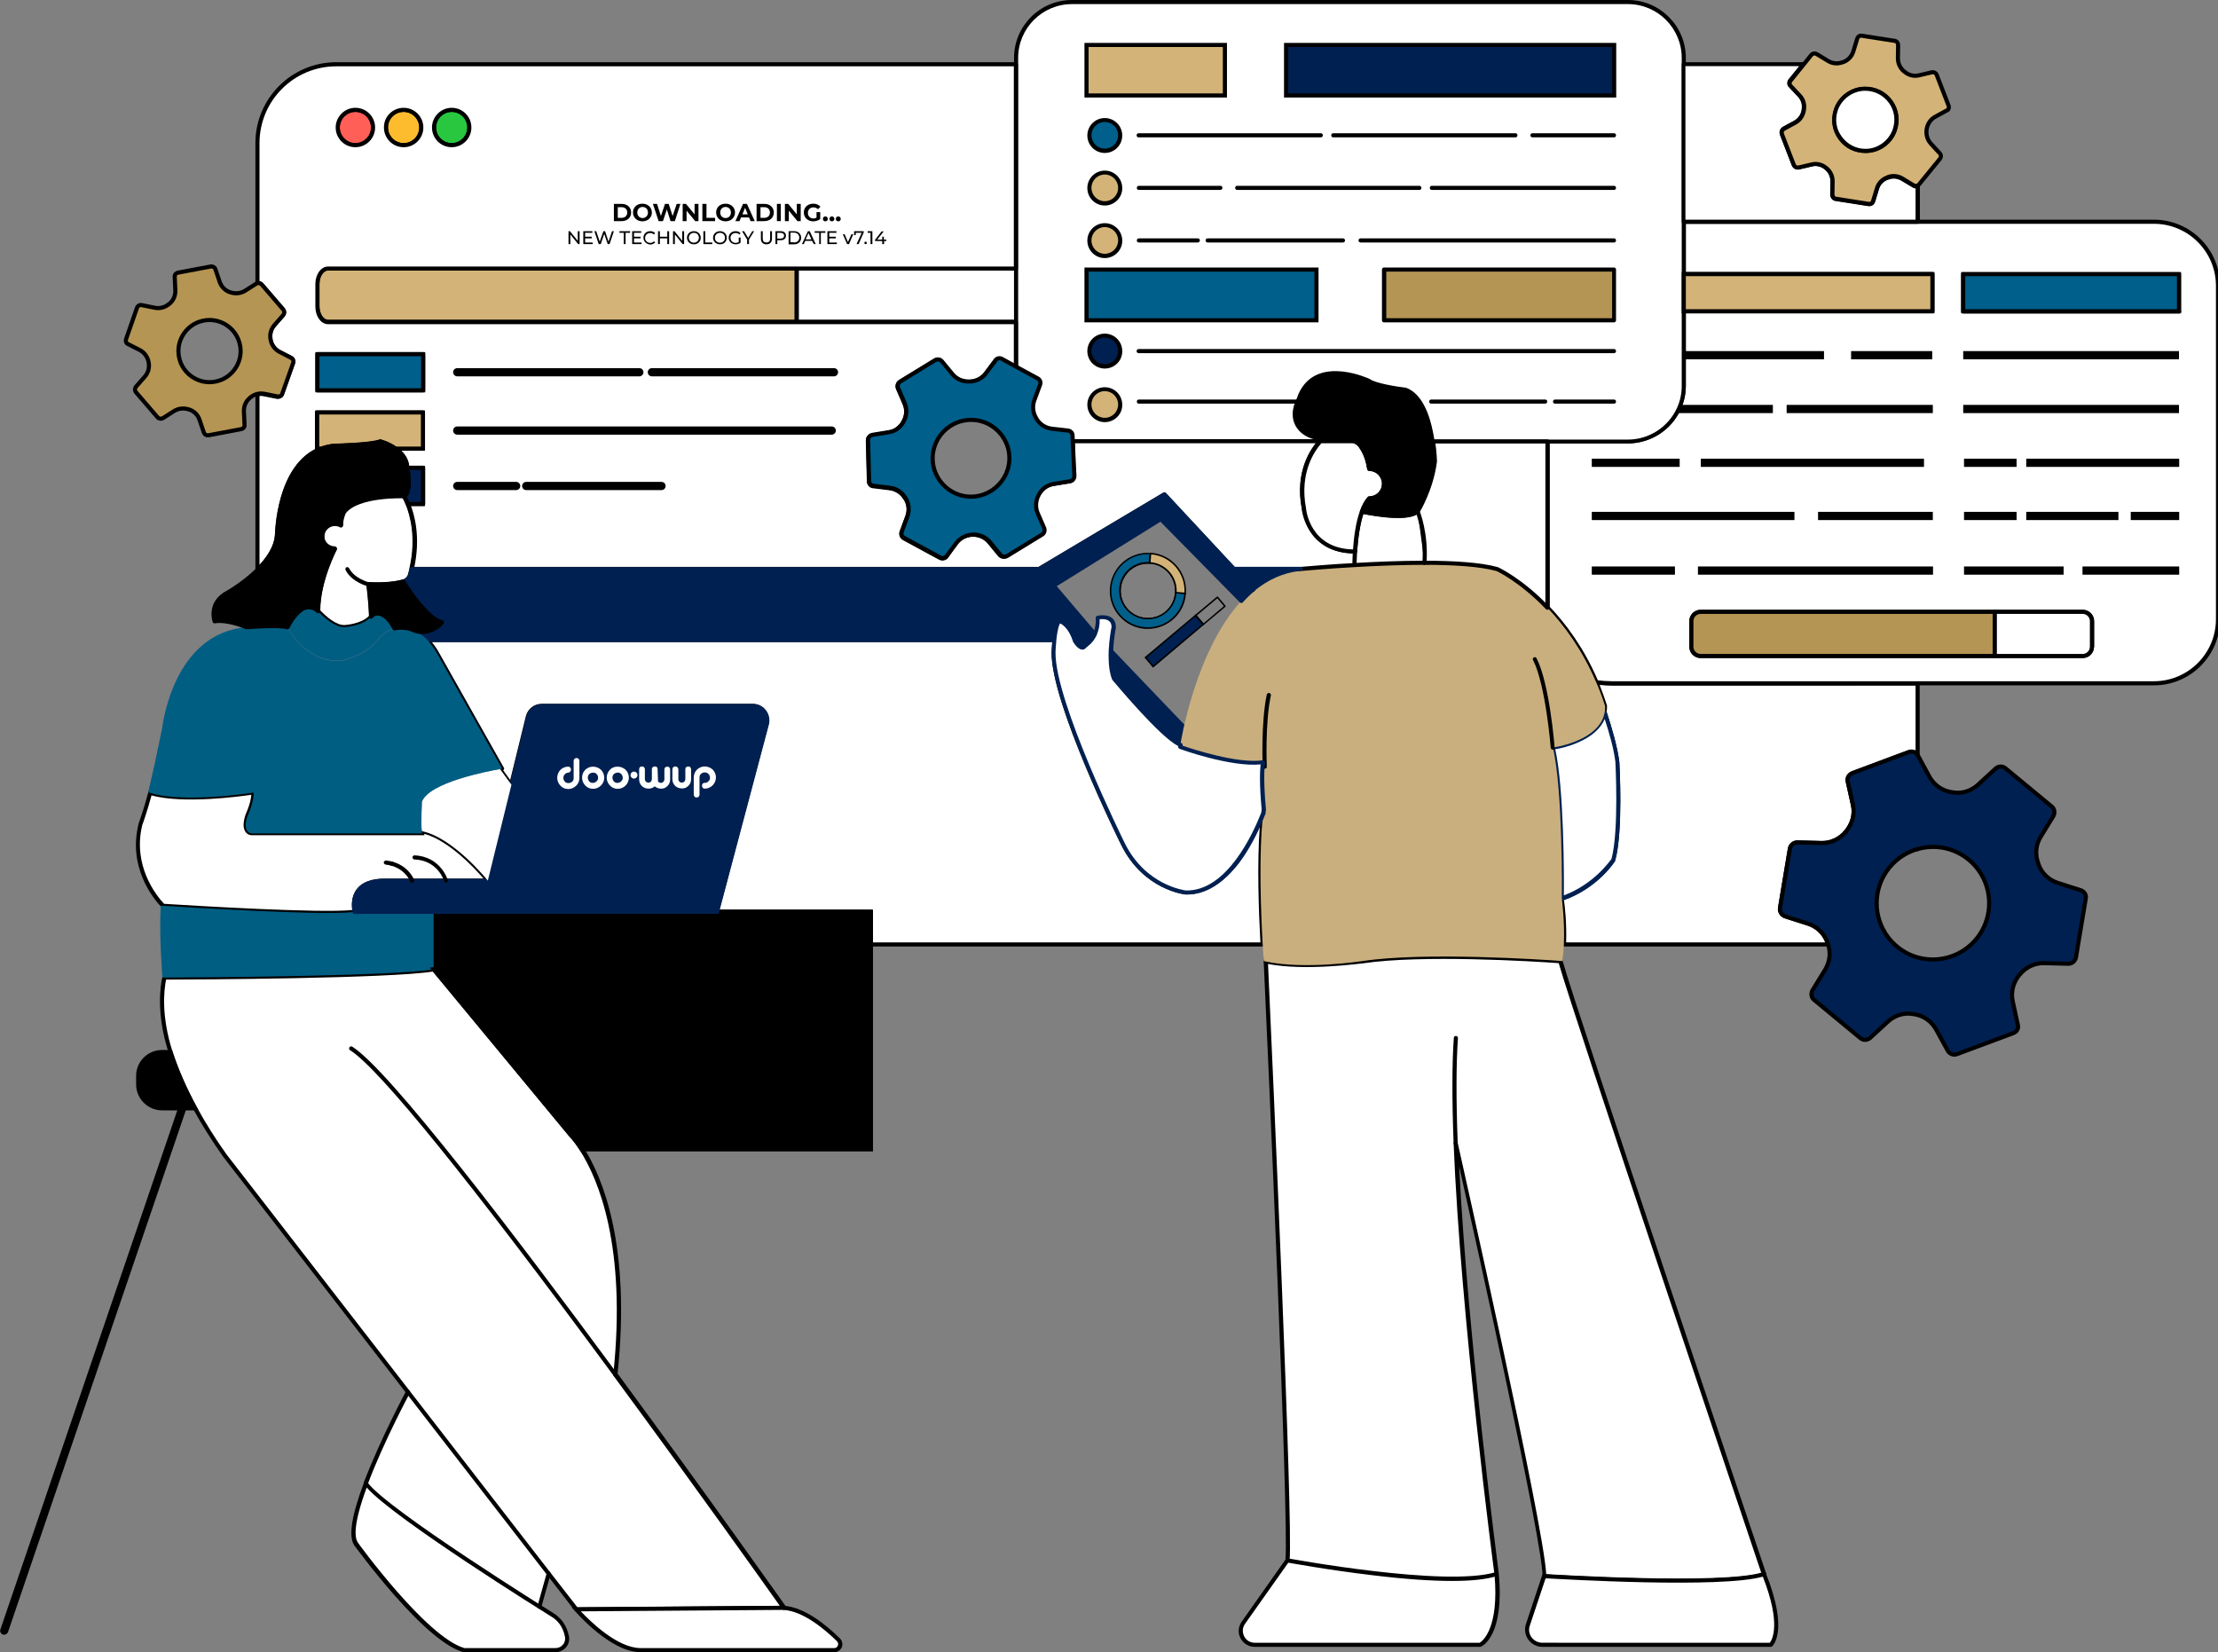 <?xml version="1.0" encoding="utf-8"?>
<!-- Generator: Adobe Illustrator 25.2.1, SVG Export Plug-In . SVG Version: 6.00 Build 0)  -->
<svg version="1.0" xmlns="http://www.w3.org/2000/svg" xmlns:xlink="http://www.w3.org/1999/xlink" x="0px" y="0px"
	 viewBox="0 0 1080.3 804.7" enable-background="new 0 0 1080.3 804.7" xml:space="preserve">
<rect x="0" y="0" width="1080.3" height="804.7" fill="#808080" stroke="none"/>
<g id="Calque_2_-_copie" display="none">
	<rect x="-128.1" y="310" display="inline" fill="#005F8B" width="78.1" height="78.1"/>
	<rect x="-211.1" y="310" display="inline" fill="#002051" width="78.1" height="78.1"/>
	<rect x="-45.1" y="310" display="inline" fill="#007298" width="78.1" height="78.1"/>
	<rect x="-211.1" y="390.4" display="inline" fill="#B59553" width="78.1" height="78.1"/>
	<rect x="-128.1" y="390.4" display="inline" fill="#D3B377" width="78.1" height="78.1"/>
</g>
<g id="Calque_4">
	<g>
		<path fill="#FFFFFF" d="M178.2,722.5c0,0,20.9-50.5,28.2-56.4l66.5,92.6l-5.7,7.8l-6,21.8C261.2,788.2,175.5,737.1,178.2,722.5z"
			/>
	</g>
</g>
<g id="Calque_2">
	<g>
		<path fill="#FFFFFF" d="M200.6,277.2c-0.2,1-0.5,2-0.8,3c-0.4,1.6-1.6,2.8-3.2,3.2c-3,0.8-8.6,1.7-17,1.3v0
			c0.1,0.4,1.1,9.3,1.3,15.8c-3.9,4.6-12.6,5.1-12.6,5.1c-4.8,0.4-10.2-4.5-13.2-7.7c0-15.2,8.2-30.3,8.2-30.3
			c-1.7,0-3.2-0.7-4.3-1.8c-1.1-1.1-1.8-2.6-1.8-4.3c0-3.4,2.8-6.2,6.1-6.2c1.1,0,2.1,0.3,2.9,0.8c0-1.8,0.4-3.5,0.7-4.6
			c0.4-1.2,0.7-1.9,0.7-1.9c6.6-8.7,29.1-7.8,29.1-7.8s0.9,1.3,1.9,3.9C200.9,251,204,262.1,200.6,277.2z"/>
		<path d="M167.7,306.5c-4.8,0-9.9-4.3-13.4-8.1c-0.2-0.2-0.3-0.4-0.3-0.7c0-12.9,5.7-25.4,7.7-29.5c-1.3-0.3-2.5-0.9-3.5-1.9
			c-1.3-1.3-2.1-3.1-2.1-5.1c0-3.9,3.2-7.1,7.1-7.1c0.7,0,1.4,0.1,2,0.3c0.1-1.2,0.3-2.3,0.7-3.5c0.4-1.2,0.8-2,0.8-2
			c0,0,0.1-0.1,0.1-0.1c6.8-9,29-8.2,30-8.2c0.3,0,0.6,0.2,0.8,0.5c0,0.1,0.9,1.4,2,4c2.2,5.4,5.5,16.9,1.9,32.3l0,0
			c-0.2,1-0.5,2-0.8,3c-0.5,1.9-2,3.4-3.9,3.9c-3.2,0.8-8.5,1.7-16.2,1.4c0.3,2.7,1,9.5,1.1,14.7c0,0.2-0.1,0.5-0.2,0.7
			c-4.1,4.9-12.9,5.4-13.3,5.4C168.1,306.5,167.9,306.5,167.7,306.5z M156,297.3c2.8,2.9,7.9,7.5,12.1,7.1c0.1,0,8-0.5,11.7-4.5
			c-0.2-6.5-1.2-15.2-1.3-15.3c0,0,0-0.1,0-0.1c0-0.3,0.1-0.5,0.3-0.7s0.5-0.3,0.7-0.3c8.1,0.4,13.6-0.4,16.7-1.3
			c1.2-0.3,2.2-1.3,2.5-2.5c0.3-1,0.5-1.9,0.7-2.9c0,0,0,0,0,0c3.4-14.9,0.3-25.8-1.8-31.1c-0.6-1.6-1.2-2.7-1.6-3.3
			c-3.4-0.1-22-0.1-27.7,7.3c-0.1,0.2-0.4,0.8-0.6,1.6c-0.5,1.5-0.7,2.9-0.7,4.3c0,0.4-0.2,0.7-0.5,0.9c-0.3,0.2-0.7,0.2-1,0
			c-0.8-0.4-1.6-0.6-2.5-0.6c-2.8,0-5.1,2.3-5.1,5.1c0,1.4,0.5,2.7,1.5,3.6c1,1,2.3,1.5,3.6,1.5c0.4,0,0.7,0.2,0.9,0.5
			c0.2,0.3,0.2,0.7,0,1C164,268.1,156.1,282.7,156,297.3z"/>
	</g>
	<g>
		<path fill="#FFFFFF" d="M615,460H424.2v-15.9h-75l24.2-91.5c1.2-4.4-2.2-8.7-6.7-8.7H263.9c-3.2,0-6,2.2-6.8,5.3l-8.1,33l-5.6-7.6
			c0.7-0.1,1.1-0.2,1.1-0.2l-32.3-57.2c-1.4-2.2-2.8-4-4.2-5.5h305.4c-0.3,3.2-0.4,5.9-0.4,5.9c-0.4,24.6,33.7,93.3,33.7,93.3
			c10.7,21.8,30.5,23.8,30.5,23.8c20.9,0.7,33.9-28.3,37.8-38.7C612.9,415.4,614.1,445.6,615,460z"/>
		<path d="M615,461H424.2c-0.6,0-1-0.4-1-1v-14.9h-74c-0.3,0-0.6-0.1-0.8-0.4c-0.2-0.2-0.3-0.6-0.2-0.9l24.2-91.5
			c0.5-1.8,0.1-3.7-1-5.2c-1.1-1.5-2.9-2.3-4.7-2.3H263.9c-2.7,0-5.1,1.9-5.8,4.5l-8.1,33.1c-0.1,0.4-0.4,0.7-0.8,0.7
			c-0.4,0.1-0.8-0.1-1-0.4l-5.6-7.6c-0.2-0.3-0.2-0.6-0.1-1c0.1-0.2,0.3-0.4,0.5-0.5l-31.6-56c-1.2-2-2.6-3.8-4.1-5.3
			c-0.3-0.3-0.4-0.7-0.2-1.1s0.5-0.6,0.9-0.6h305.4c0.3,0,0.6,0.1,0.7,0.3s0.3,0.5,0.3,0.8c-0.3,3.1-0.4,5.8-0.4,5.8
			c-0.4,24.1,33.3,92.1,33.6,92.8c5.4,11,13.2,16.7,18.8,19.6c6.1,3.1,10.9,3.7,11,3.7c0.2,0,0.4,0,0.6,0c20,0,32.7-29.1,36.2-38
			c0.2-0.5,0.7-0.7,1.2-0.6c0.5,0.1,0.8,0.6,0.8,1.1c-2.3,18.9-1.2,48.1-0.3,63.8c0,0.3-0.1,0.5-0.3,0.7
			C615.5,460.9,615.2,461,615,461z M425.2,459h188.7c-0.8-14.2-1.7-38.3-0.3-56.5c-2.3,5.2-5.7,11.7-10.1,17.5
			c-8,10.6-16.8,15.9-26.1,15.6c-0.3,0-5.3-0.6-11.7-3.8c-5.9-3-14.1-9-19.7-20.5c-1.4-2.8-34.2-69.1-33.8-93.7
			c0-0.1,0.1-2.2,0.3-4.9H210.3c1,1.2,1.9,2.5,2.8,3.9l32.3,57.3c0.2,0.3,0.2,0.6,0,0.9c-0.1,0.2-0.2,0.3-0.3,0.4l3.4,4.7l7.6-31
			c0.9-3.6,4-6.1,7.7-6.1h102.8c2.5,0,4.8,1.1,6.3,3.1c1.5,2,2,4.5,1.4,6.9l-23.9,90.3h73.7c0.6,0,1,0.4,1,1V459z"/>
	</g>
	<g>
		<path fill="#FFFFFF" d="M934,332.9v34.9c-0.9-1.4-2.7-2.1-4.4-1.4l-27.3,10.2c-1.7,0.7-2.8,2.4-2.3,4.2l2.5,11.3
			c1,4.6-0.3,9.3-3.3,12.9c0,0,0,0,0,0.1c0,0,0,0-0.1,0c-2.9,3.6-7.3,5.7-11.9,5.6l-11.7-0.3c-1.8,0-3.3,1.2-3.7,3l-4.8,28.8
			c-0.4,1.9,0.8,3.5,2.4,4.2l11.3,3.6c4.3,1.4,7.8,4.7,9.3,8.9c0.1,0.2,0.2,0.4,0.2,0.7c0.1,0.2,0.1,0.4,0.2,0.5H761.7
			c0.5-11.1-1-22.4-1-22.4c16.9-5.8,25.1-18.8,25.1-18.8c3.9-14,1.9-47.7,1.9-47.7c-1-7.8-3.8-16.8-6.2-24.3v0
			c0.2-0.9,0.2-1.9,0.2-2.9c-1.3-4-2.7-7.9-4.3-11.5c2.4,0.3,5.5,0.5,7.4,0.5H934z"/>
		<path d="M890.4,461H761.7c-0.3,0-0.5-0.1-0.7-0.3s-0.3-0.5-0.3-0.7c0.5-10.9-0.9-22.1-1-22.2c-0.1-0.5,0.2-0.9,0.7-1.1
			c15.5-5.3,23.6-17,24.5-18.3c3.7-13.8,1.9-46.9,1.9-47.2c-1-7.4-3.5-15.9-6.1-24c0-0.1,0-0.2,0-0.3c0-0.1,0-0.1,0-0.2
			c0.1-0.8,0.2-1.6,0.2-2.5c-1.2-3.8-2.6-7.6-4.2-11.3c-0.1-0.3-0.1-0.7,0.1-1c0.2-0.3,0.6-0.4,0.9-0.4c2.5,0.4,5.5,0.5,7.3,0.5h149
			c0.6,0,1,0.4,1,1v34.9c0,0.4-0.3,0.8-0.7,1c-0.4,0.1-0.9,0-1.1-0.4c-0.7-1.1-2-1.5-3.2-1l-27.3,10.2c-1.3,0.5-2,1.7-1.6,3
			l2.5,11.3c1.1,4.7-0.2,9.7-3.5,13.7c0,0.1-0.1,0.1-0.2,0.2c-3.2,3.9-7.8,6-12.7,5.9l-11.7-0.3c-1.3,0-2.4,0.9-2.6,2.2l-4.8,28.8
			c-0.3,1.5,0.7,2.6,1.8,3.1l11.2,3.6c4.7,1.5,8.3,5,9.9,9.6c0,0.1,0.1,0.2,0.1,0.3c0,0.1,0.1,0.2,0.1,0.3l0.1,0.2
			c0.1,0.1,0.1,0.3,0.1,0.4c0.1,0.3,0,0.6-0.2,0.9C891,460.8,890.7,461,890.4,461z M762.8,459H889c-1.5-3.9-4.6-6.9-8.6-8.2
			l-11.3-3.6c-2.3-0.9-3.5-3.1-3.1-5.3l4.8-28.8c0.4-2.2,2.4-3.8,4.6-3.8c0,0,0,0,0.1,0l11.8,0.3c4.2,0.1,8.3-1.8,11.1-5.2l0,0
			c0,0,0,0,0,0c0-0.1,0.1-0.1,0.1-0.2c2.8-3.5,4-7.8,3-11.9l-2.5-11.3c-0.6-2.2,0.6-4.4,2.9-5.3l27.3-10.2c1.3-0.5,2.6-0.4,3.8,0.1
			v-31.7H785c-1.4,0-3.7-0.1-5.9-0.3c1.3,3.2,2.5,6.6,3.6,10c0,0.1,0,0.2,0,0.3c0,1,0,1.9-0.2,2.8c2.6,8.1,5.2,16.7,6.2,24.2
			c0.1,1.5,1.9,34.1-2,48.1c0,0.1-0.1,0.2-0.1,0.3c-0.3,0.5-8.3,13-24.9,19C762.2,441,763.1,449.9,762.8,459z M899.5,406
			C899.5,406,899.5,406,899.5,406C899.5,406,899.5,406,899.5,406z"/>
	</g>
	<g>
		<path d="M895.6,461h-5.1c-0.6,0-1-0.4-1-1s0.4-1,1-1h5.1c7.7,0,15-2.3,21.3-6.7c0.5-0.3,1.1-0.2,1.4,0.3c0.3,0.5,0.2,1.1-0.3,1.4
			C911.4,458.6,903.6,461,895.6,461z"/>
	</g>
	<g>
		<path d="M753.8,299.8c-0.6,0-1-0.4-1-1V296c0-0.6,0.4-1,1-1s1,0.4,1,1v2.8C754.8,299.4,754.4,299.8,753.8,299.8z"/>
	</g>
	<g>
		
			<path fill="#FFFFFF" stroke="#000000" stroke-width="2" stroke-linecap="round" stroke-linejoin="round" stroke-miterlimit="10" d="
			M1049.1,108h-229v25.5h121.1v18.1H820.1v36.2c0,4-0.9,7.9-2.5,11.3c-4.3,9.3-13.7,15.8-24.7,15.8h-39.1v81
			c8.1,8.5,16.8,20.2,23.6,36c0.1,0.1,0.1,0.3,0.2,0.4c2.4,0.3,5.5,0.5,7.4,0.5h264.1c17.2,0,31.2-14,31.2-31.2V139.2
			C1080.3,122,1066.3,108,1049.1,108z M1018.9,315c0,2.5-2,4.5-4.5,4.5H828.3c-2.5,0-4.5-2-4.5-4.5v-12.5c0-2.5,2-4.5,4.5-4.5h186.2
			c2.5,0,4.5,2,4.5,4.5V315z M1061.4,151.7H956.2v-18.1h105.1V151.7z"/>
	</g>
	<g>
		<path d="M777.6,333.4c0,0-0.1,0-0.1,0c-1-0.1-1.8-0.3-2.4-0.4c-0.5-0.1-0.9-0.7-0.7-1.2c0.1-0.5,0.7-0.9,1.2-0.7
			c0.6,0.1,1.3,0.3,2.2,0.4c0.5,0.1,0.9,0.6,0.9,1.1C778.5,333.1,778,333.4,777.6,333.4z"/>
	</g>
	<g>
		<path d="M781.6,347.8c-0.4,0-0.8-0.3-1-0.7c-0.4-1.2-0.8-2.4-1.1-3.5l-0.8-2.4c-0.2-0.5,0.1-1.1,0.6-1.3c0.5-0.2,1.1,0.1,1.3,0.6
			l0.8,2.4c0.4,1.1,0.7,2.3,1.1,3.5c0.2,0.5-0.1,1.1-0.7,1.3C781.8,347.8,781.7,347.8,781.6,347.8z"/>
	</g>
	<g>
		<path d="M615.2,397c-0.1,0-0.2,0-0.4-0.1c-0.5-0.2-0.8-0.8-0.6-1.3c0.8-2.2,1.3-3.5,1.3-3.6c0.2-0.5,0.7-0.8,1.3-0.6
			c0.5,0.2,0.8,0.7,0.6,1.3c0,0.1-0.5,1.4-1.3,3.7C616,396.7,615.6,397,615.2,397z"/>
	</g>
	<g>
		<path d="M205.4,405.8c-0.1,0-0.1,0-0.2,0c-0.9-0.2-1.6-0.3-2.3-0.3c-0.6,0-1-0.5-0.9-1.1s0.5-1,1.1-0.9c0.8,0,1.6,0.2,2.6,0.3
			c0.5,0.1,0.9,0.6,0.8,1.2C206.3,405.5,205.8,405.8,205.4,405.8z"/>
	</g>
	<g>
		<path fill="#FFFFFF" d="M237.6,428.9h-50.3c-18.7,0-14.5,15.2-14.5,15.2c-13.1,2.1-83-2.3-93.3-2.9h0
			c-4.1-4.4-16.1-19.1-10.9-39.7c0,0,2.6-7.1,4.7-15.3c16.7,5.1,50.3-0.2,50.3-0.2c0.3,4.5-3,11.5-3,11.5c-2.7,8.4,2.1,8.4,2.1,8.4
			h82.9c0-0.3-0.1-0.6-0.1-1C220.8,407.9,237.6,428.9,237.6,428.9z"/>
		<path d="M159.9,445.7c-24.2,0-69.8-2.8-80.5-3.5l-0.4,0l-0.3-0.3c-4-4.2-16.5-19.4-11.2-40.6l0-0.1c0-0.1,2.6-7.1,4.7-15.2l0.3-1
			l1,0.3c16.2,5,49.5-0.2,49.8-0.3l1.1-0.2l0.1,1.1c0.3,4.5-2.7,11.1-3.1,11.9c-0.9,2.9-1,5.1-0.2,6.3c0.5,0.8,1.4,0.8,1.4,0.8h81.7
			l-0.1-1.2l1.3,0.3c15.6,3.1,32.1,23.6,32.8,24.4l1.3,1.6h-52.4c-5.7,0-9.7,1.5-12,4.3c-3.1,4-1.6,9.5-1.6,9.6l0.3,1.1l-1.1,0.2
			C170.4,445.5,165.8,445.7,159.9,445.7z M79.9,440.2c14,0.9,76.9,4.7,91.7,3c-0.3-2.1-0.6-6.6,2.2-10.2c2.6-3.4,7.2-5.1,13.6-5.1
			h48.1c-4.1-4.8-16.9-18.6-28.9-21.8l0.1,0.7h-84.1c-0.7,0-2.1-0.3-3-1.6c-1.2-1.7-1.3-4.4-0.1-8.1l0-0.1c0-0.1,2.7-5.7,2.9-9.9
			c-6,0.9-33.2,4.5-48.6,0.3c-2,7.4-4.2,13.7-4.5,14.4C64.5,421.5,75.9,435.9,79.9,440.2z"/>
	</g>
	<g>
		<path d="M73.3,387.2c-0.1,0-0.2,0-0.3,0c-0.5-0.1-0.9-0.7-0.7-1.2c0.3-1,0.5-2,0.7-3c0.1-0.5,0.7-0.9,1.2-0.7
			c0.5,0.1,0.9,0.7,0.7,1.2c-0.2,1-0.5,2.1-0.8,3.1C74.1,386.9,73.7,387.2,73.3,387.2z"/>
	</g>
	<g>
		<path d="M80.8,443.5c-0.2,0-0.5-0.1-0.7-0.2c0,0-0.6-0.5-1.4-1.4c-0.4-0.4-0.4-1,0-1.4c0.4-0.4,1-0.4,1.4,0
			c0.8,0.8,1.3,1.3,1.3,1.3c0.4,0.4,0.5,1,0.1,1.4C81.4,443.4,81.1,443.5,80.8,443.5z"/>
	</g>
	<g>
		<path d="M437.1,238.7H330.8c-1.1,0-2-0.9-2-2s0.9-2,2-2h106.3c1.1,0,2,0.9,2,2S438.2,238.7,437.1,238.7z"/>
	</g>
	<g>
		<path d="M445.1,211.7h-30.6c-1.1,0-2-0.9-2-2s0.9-2,2-2h30.6c1.1,0,2,0.9,2,2S446.2,211.7,445.1,211.7z"/>
	</g>
	<g>
		<path d="M452.9,183.3h-38.4c-1.1,0-2-0.9-2-2s0.9-2,2-2h38.4c1.1,0,2,0.9,2,2S454,183.3,452.9,183.3z"/>
	</g>
	<g>
		<path fill="#D3B377" d="M388.1,130.7v26.1H159.8c-2.9,0-5.2-3.4-5.2-7.6v-10.9c0-4.2,2.3-7.6,5.2-7.6H388.1z"/>
		<path d="M389.1,157.7H159.8c-3.4,0-6.2-3.8-6.2-8.6v-10.9c0-4.7,2.8-8.6,6.2-8.6h229.2V157.7z M159.8,131.6c-2.3,0-4.2,3-4.2,6.6
			v10.9c0,3.6,1.9,6.6,4.2,6.6h227.2v-24.1H159.8z"/>
	</g>
	<g>
		<rect x="388.1" y="130.6" fill="#FFFFFF" width="106.8" height="26.1"/>
		<path d="M495.9,157.7H387.1v-28.1h108.8V157.7z M389.1,155.7h104.8v-24.1H389.1V155.7z"/>
	</g>
	<g>
		<path d="M2,796.2c-0.2,0-0.4,0-0.6-0.1c-1-0.4-1.6-1.5-1.2-2.5l86.7-254.4c0.4-1,1.5-1.6,2.5-1.2c1,0.4,1.6,1.5,1.2,2.5L3.9,794.9
			C3.6,795.7,2.8,796.2,2,796.2z"/>
	</g>
	<g>
		<path d="M211.2,473.1c-0.3,0-0.6-0.1-0.8-0.4l-1.7-2.1c-0.4-0.4-0.3-1.1,0.1-1.4s1.1-0.3,1.4,0.1l1.7,2.1c0.4,0.4,0.3,1.1-0.1,1.4
			C211.7,473,211.4,473.1,211.2,473.1z"/>
	</g>
	<g>
		<path fill="#FFFFFF" d="M381.7,783.1l-101,0.8l-13.5-17.4v0L198.7,678l-89.2-115.2c-5.8-8.2-10.6-15.9-14.5-23
			c-5.6-10.3-9.4-19.5-12-27.4c-5.9-18.4-4.1-31.5-3-36.3c11.2,0,110.6-0.5,131.1-4l67.1,81c0,0,2.1,2.1,5,6.7
			c8.3,13,23.1,46,16.3,109.7C343.4,728.9,381.1,782.2,381.7,783.1z"/>
		<path d="M280.2,784.8L108.7,563.4c-5.5-7.8-10.4-15.6-14.6-23.2c-5.2-9.5-9.2-18.7-12-27.6c-6-18.6-4.1-32-3-36.9l0.2-0.8l0.8,0
			c11.3,0,110.5-0.5,131-4l0.6-0.1l67.4,81.4c0.3,0.3,2.4,2.5,5.2,6.8c9,14.1,23.1,47.2,16.5,110c43.9,59.6,81.5,112.8,81.8,113.2
			l1.1,1.6L280.2,784.8z M268.2,766.1l13,16.7l98.6-0.7c-6.5-9.2-41.1-57.9-80.9-111.9l-0.2-0.3l0-0.4c6.6-62.5-7.3-95.2-16.2-109.1
			c-2.8-4.4-4.9-6.5-4.9-6.5l-0.1-0.1l-66.7-80.6c-21.3,3.4-115.5,3.9-129.9,3.9c-1.1,5.3-2.4,17.8,3.1,35
			c2.8,8.7,6.8,17.8,11.9,27.2c4.1,7.5,8.9,15.2,14.4,22.9L268.2,766.1z"/>
	</g>
	<g>
		<path d="M80.1,477.1c-0.1,0-0.1,0-0.2,0c-0.5-0.1-0.9-0.7-0.8-1.2c0.3-1.4,0.6-2.2,0.6-2.2c0.2-0.5,0.7-0.8,1.3-0.6
			c0.5,0.2,0.8,0.8,0.6,1.3c0,0-0.2,0.7-0.5,2C81,476.8,80.5,477.1,80.1,477.1z"/>
	</g>
	<g>
		<path fill="#FFFFFF" d="M406.3,803.7H312c-14.3,0-31.4-19.8-31.4-19.8l101-0.8c9.9,0.6,20.7,9.7,26.7,15.6
			C410.2,800.5,408.9,803.7,406.3,803.7z"/>
		<path d="M406.3,804.7H312c-14.6,0-31.4-19.4-32.1-20.2l-1.4-1.6l103.2-0.8c9.9,0.6,20.4,9,27.4,15.9c1.1,1.1,1.5,2.8,0.9,4.3
			C409.3,803.7,408,804.7,406.3,804.7z M282.9,784.8c4.4,4.7,17.8,17.9,29.1,17.9h94.3c0.8,0,1.5-0.4,1.8-1.2
			c0.3-0.7,0.1-1.5-0.4-2.1c-5.6-5.5-16.3-14.7-26.1-15.3L282.9,784.8z"/>
	</g>
	<g>
		<path d="M299.7,670.5c-0.3,0-0.6-0.1-0.8-0.4c-69.9-94.9-114.3-149.8-128.4-158.6c-0.5-0.3-0.6-0.9-0.3-1.4
			c0.3-0.5,0.9-0.6,1.4-0.3c18,11.3,80.1,92.8,128.9,159.1c0.3,0.4,0.2,1.1-0.2,1.4C300.1,670.5,299.9,670.5,299.7,670.5z"/>
	</g>
	<g>
		<path d="M381.7,784.1c-0.3,0-0.5-0.1-0.7-0.3l0,0c-0.4-0.4-0.3-1,0.1-1.4c0.4-0.4,1-0.3,1.4,0.1c0.4,0.4,0.3,1-0.1,1.4
			C382.2,784,381.9,784.1,381.7,784.1z"/>
	</g>
	<g>
		<path fill="#FFFFFF" d="M270.6,803.7h-44.5c-19-5.1-52.7-51.8-52.7-51.8c-3-4.6,0-16.5,4.9-29.3c9.7,13.5,90.3,63.7,90.3,63.7
			c4.9,2.7,6.8,7.2,7.6,10.9C276.8,800.5,274.1,803.7,270.6,803.7z"/>
		<path d="M270.6,804.7h-44.7l-0.1,0c-8.1-2.2-19.5-11.6-34-28.1c-10.7-12.2-19.2-23.9-19.3-24c-2.8-4.4-1.3-14.3,4.7-30.3l0.7-1.8
			l1.1,1.5c9.5,13.2,89.3,62.9,90.1,63.4c4.2,2.4,7,6.4,8,11.5c0.4,1.9-0.1,3.9-1.4,5.4C274.4,803.8,272.6,804.7,270.6,804.7z
			 M226.2,802.7h44.4c1.4,0,2.7-0.6,3.6-1.7c0.9-1,1.2-2.4,1-3.7c-0.9-4.7-3.3-8.1-7.1-10.2c-3.2-2-76.1-47.4-89.5-62.6
			c-6.5,17.7-6,24.3-4.3,26.8C174.5,751.7,207.8,797.5,226.2,802.7z"/>
	</g>
	<g>
		<path d="M178.2,723.5c-0.1,0-0.2,0-0.4-0.1c-0.5-0.2-0.8-0.8-0.6-1.3c7.8-20.7,20.5-44.4,20.6-44.6c0.3-0.5,0.9-0.7,1.4-0.4
			c0.5,0.3,0.7,0.9,0.4,1.4c-0.1,0.2-12.8,23.8-20.5,44.4C179,723.3,178.6,723.5,178.2,723.5z"/>
	</g>
	<g>
		<path d="M262.7,783.5c-0.1,0-0.2,0-0.2,0c-0.5-0.1-0.9-0.7-0.7-1.2c0,0,1-3.8,4.5-16.2c0.2-0.5,0.7-0.8,1.2-0.7
			c0.5,0.2,0.8,0.7,0.7,1.2c-3.5,12.3-4.5,16-4.5,16.1C263.6,783.2,263.1,783.5,262.7,783.5z"/>
	</g>
	<g>
		<path d="M95,539.8H78.9c-6.4,0-11.6-5.2-11.6-11.6V524c0-6.4,5.2-11.6,11.6-11.6h4.2C85.6,520.4,89.4,529.5,95,539.8z"/>
		<path d="M96.7,540.8H78.9c-6.9,0-12.6-5.7-12.6-12.6V524c0-6.9,5.6-12.6,12.6-12.6h4.9l0.2,0.7c2.8,8.7,6.8,17.8,11.9,27.2
			L96.7,540.8z M78.9,513.4c-5.8,0-10.6,4.8-10.6,10.6v4.2c0,5.8,4.8,10.6,10.6,10.6h14.5c-4.7-8.7-8.4-17.2-11-25.4H78.9z"/>
	</g>
	<g>
		<path d="M243.5,375.6c-0.3,0-0.6-0.1-0.8-0.4l-2.9-4c-0.3-0.4-0.2-1.1,0.2-1.4s1.1-0.2,1.4,0.2l2.9,4c0.3,0.4,0.2,1.1-0.2,1.4
			C243.9,375.5,243.7,375.6,243.5,375.6z"/>
	</g>
	<g>
		<path fill="#005E83" d="M212.2,444.1v27.8c-0.3,0.1-0.7,0.1-1,0.2c-20.5,3.5-119.9,4-131.1,4c-0.7,0-1,0-1,0s-1.7-21.4-0.8-35
			c0,0,0.4,0,1.2,0.1h0c10.3,0.6,80.2,5,93.3,2.9H212.2z"/>
	</g>
	<g>
		<path d="M424.2,444.1v115.7H283.4c-2.9-4.6-5-6.7-5-6.7l-67.1-81c0.4-0.1,0.7-0.1,1-0.2v-27.8H424.2z"/>
		<path d="M425.2,560.8H282.8l-0.3-0.5c-2.8-4.4-4.9-6.5-4.9-6.5l-0.1-0.1l-68.2-82.4l1.7-0.3c0.1,0,0.1,0,0.2,0v-28h214V560.8z
			 M283.9,558.8h139.3V445.1h-210v27.6l-0.2,0l66,79.7C279.4,552.8,281.3,554.7,283.9,558.8z"/>
	</g>
	<g>
		<path fill="#002051" d="M373.5,352.6l-24.2,91.5H172.8c0,0-4.1-15.2,14.5-15.2h50.3l11.5-46.7l8.1-33c0.8-3.1,3.6-5.3,6.8-5.3
			h102.8C371.3,343.9,374.6,348.2,373.5,352.6z"/>
		<path fill="#002051" d="M350,445.1H172l-0.2-0.7c-0.1-0.3-1.7-6.5,2-11.3c2.6-3.4,7.2-5.1,13.6-5.1h49.5l19.4-79
			c0.9-3.6,4-6.1,7.7-6.1h102.8c2.5,0,4.8,1.1,6.3,3.1c1.5,2,2,4.5,1.4,6.9v0L350,445.1z M173.6,443.1h174.9l24.1-90.8
			c0.5-1.8,0.1-3.7-1-5.2c-1.1-1.5-2.9-2.3-4.7-2.3H263.9c-2.7,0-5.1,1.9-5.8,4.5l-19.8,80.5h-51.1c-5.7,0-9.7,1.5-12,4.3
			C173,437.4,173.3,441.5,173.6,443.1z M373.5,352.6L373.5,352.6L373.5,352.6z"/>
	</g>
	<g>
		<path d="M200.7,429.9c-0.4,0-0.8-0.2-0.9-0.6c-0.1-0.3-2.9-7.2-12-8.2c-0.5-0.1-0.9-0.6-0.9-1.1c0.1-0.5,0.6-0.9,1.1-0.9
			c10.4,1.1,13.6,9.1,13.7,9.4c0.2,0.5-0.1,1.1-0.6,1.3C201,429.9,200.9,429.9,200.7,429.9z"/>
	</g>
	<g>
		<path d="M217.3,429.9c-0.4,0-0.8-0.3-1-0.7c-0.1-0.4-3-10.1-14.4-10.6c-0.6,0-1-0.5-1-1c0-0.6,0.5-1,1-1
			c12.9,0.6,16.2,12,16.2,12.1c0.1,0.5-0.2,1.1-0.7,1.2C217.4,429.9,217.4,429.9,217.3,429.9z"/>
	</g>
	<g>
		<path fill="#005E83" d="M192.2,306.1c-3.2,0.7-5.9,2.6-7.9,5.2c-6,7.9-17.6,10.4-17.6,10.4c-17.9,1.6-26.6-16.3-26.6-16.3
			s2.5-5.5,6.7-8.5c2.5-1.8,6-1.5,8.1,0.8c3.1,3.2,8.5,8.1,13.2,7.7c0,0,8.7-0.4,12.6-5.1c1-1.2,2.7-1.8,4.3-1.4
			C187.1,299.6,189.7,301.3,192.2,306.1z"/>
	</g>
	<g>
		<path fill="#FFFFFF" d="M859.2,766.7L859.2,766.7c-19.6,6.5-107.1,0.9-107.1,0.9v0c0-19.5-43.1-210.8-43.1-210.8
			c3.4,86,19.9,209.8,19.9,209.8v0c2.8,29.8-7.9,34.4-7.9,34.4H611.2c-5.5,0-8.8-6.2-5.6-10.8l21.5-30.4
			c1.9-18.5-9.6-269.7-10.6-291.7c18.9,4,47.1-0.2,47.1-0.2c29.8-4.5,88.1-0.7,96.3-0.1C765.6,489.1,859.2,766.7,859.2,766.7z"/>
		<path d="M720.9,802.1H611.2c-3,0-5.6-1.6-7-4.2c-1.4-2.6-1.1-5.7,0.6-8.1l21.3-30.2c1.7-19.5-8.5-245.9-10.6-291.3
			c0-0.3,0.1-0.6,0.4-0.8s0.6-0.3,0.9-0.2c18.5,4,46.5-0.2,46.8-0.2c29.4-4.5,85.6-0.9,96.5-0.1c0.4,0,0.8,0.3,0.9,0.7
			c5.6,20.8,98.3,295.9,99.2,298.6c0,0.1,0.1,0.2,0.1,0.3v0c0,0.4-0.3,0.8-0.7,0.9c-19.6,6.5-103.9,1.2-107.4,1
			c-0.5,0-0.9-0.5-0.9-1c0-16.5-31.4-158.4-40.6-199.5c4.2,84.2,19.2,197.2,19.3,198.4c0,0,0,0.1,0,0.1c2.8,30.1-8,35.2-8.5,35.4
			C721.2,802.1,721,802.1,720.9,802.1z M617.6,469.5c2.2,48.4,12.3,273,10.5,290.5c0,0.2-0.1,0.3-0.2,0.5l-21.5,30.4
			c-1.3,1.8-1.4,4.1-0.4,6.1c1,2,3,3.1,5.2,3.1h109.5c1.2-0.7,9.6-6.8,7.2-33.3c0,0,0,0,0,0c-0.4-2.8-16.5-125.4-19.9-209.9
			c0-0.5,0.4-1,0.9-1c0.5-0.1,1,0.3,1.1,0.8c1.7,7.7,42,186.3,43.1,210.1c9.2,0.6,85,4.9,104.8-0.6c-6-17.9-91.7-272.3-98.7-297.1
			c-12.4-0.9-66.8-4.2-95.4,0.1C663.5,469.1,636.4,473.1,617.6,469.5z"/>
	</g>
	<g>
		<path d="M616.5,469.3c-0.5,0-1-0.4-1-1c0-1-0.1-1.5-0.1-1.5c0-0.6,0.4-1,1-1c0.6,0,1,0.4,1,1c0,0,0,0.5,0.1,1.5
			C617.5,468.8,617.1,469.3,616.5,469.3C616.5,469.3,616.5,469.3,616.5,469.3z"/>
	</g>
	<g>
		<path d="M709,557.9c-0.5,0-1-0.4-1-1c-0.8-21.2-0.8-38.5,0.1-51.4c0-0.6,0.5-1,1.1-0.9c0.6,0,1,0.5,0.9,1.1
			c-0.9,12.9-0.9,30.1-0.1,51.2C710,557.4,709.5,557.8,709,557.9C709,557.9,709,557.9,709,557.9z"/>
	</g>
	<g>
		<path fill="#FFFFFF" d="M862.4,801.1H751.2c-5,0-8.6-4.9-7-9.7l7.9-23.8c0,0,87.5,5.6,107.1-0.9h0
			C870.3,794.6,862.4,801.1,862.4,801.1z"/>
		<path d="M862.4,802.1H751.2c-2.7,0-5.2-1.3-6.8-3.5c-1.6-2.2-2-5-1.2-7.5l7.9-23.8c0.1-0.4,0.5-0.7,1-0.7
			c0.9,0.1,87.5,5.5,106.7-0.9c0.5-0.2,1.1,0.1,1.3,0.6c11.3,28.3,3.3,35.3,3,35.6C862.9,802.1,862.7,802.1,862.4,802.1z
			 M752.8,768.7l-7.7,23.1c-0.7,2-0.3,4.1,0.9,5.7s3.1,2.6,5.2,2.6H862c1.1-1.4,5.7-9-3.4-32.2C838.3,773.7,761.9,769.2,752.8,768.7
			z"/>
	</g>
	<g>
		<path d="M760,469c-0.4,0-0.8-0.3-1-0.7c-0.1-0.5-0.2-0.9-0.3-1.1c-0.1-0.5,0.3-1.1,0.8-1.2c0.6-0.1,1.1,0.3,1.2,0.8
			c0,0.2,0.1,0.5,0.2,0.9c0.2,0.5-0.2,1.1-0.7,1.2C760.1,469,760,469,760,469z"/>
	</g>
	<g>
		<path d="M707.3,770c-10.4,0-23.4-0.9-38.9-2.8c-22.1-2.6-41.3-6.2-41.5-6.2c-0.5-0.1-0.9-0.6-0.8-1.2c0.1-0.5,0.6-0.9,1.2-0.8
			c0.8,0.1,76.6,14.2,101.3,6.7c0.5-0.2,1.1,0.1,1.2,0.7c0.2,0.5-0.1,1.1-0.7,1.2C724.1,769.2,716.8,770,707.3,770z"/>
	</g>
	<g>
		<path fill="#002051" d="M576.6,354.1c-0.1,0.2-0.1,0.5-0.2,0.7c0,0.2-0.1,0.5-0.1,0.7c-1,5-0.7,7.5-0.7,7.5
			c-0.2,0-0.5-0.1-0.8-0.2c-8.3-3.1-32.2-32.1-32.2-32.1c-1.6-3.8-1.8-9-1.6-13.8L576.6,354.1z"/>
		<path fill="#002051" d="M575.6,363.9c-0.1,0-0.1,0-0.2,0c-0.3,0-0.6-0.1-1-0.3c-8.5-3.2-31.7-31.2-32.7-32.4
			c-0.1-0.1-0.1-0.2-0.2-0.3c-1.4-3.4-1.9-8.1-1.7-14.2c0-0.4,0.3-0.8,0.6-0.9c0.4-0.1,0.8,0,1.1,0.2l35.6,37.2
			c0.2,0.2,0.3,0.6,0.3,0.9l-0.2,0.8c0,0.2-0.1,0.3-0.1,0.5c-0.9,4.7-0.7,7.1-0.7,7.1c0,0.3-0.1,0.6-0.3,0.8
			C576.1,363.8,575.9,363.9,575.6,363.9z M543.5,330.1c1.6,2,22.9,27.4,31.1,31.4c0-1.3,0.2-3.4,0.7-6.2c0-0.2,0.1-0.4,0.1-0.6
			l0.1-0.3L542,319.3C541.9,323.9,542.4,327.5,543.5,330.1z"/>
	</g>
	<g>
		<path fill="#FFFFFF" d="M785.9,418.8c0,0-8.2,13-25.1,18.8c0,0,0.6-53.4-4.4-73.5c0,0,22.8-3,25.3-17.3c2.4,7.5,5.2,16.5,6.2,24.3
			C787.8,371.1,789.7,404.8,785.9,418.8z"/>
		<path fill="#002051" d="M760.8,438.6c-0.2,0-0.4-0.1-0.6-0.2c-0.3-0.2-0.4-0.5-0.4-0.8c0-0.5,0.5-53.5-4.4-73.2
			c-0.1-0.3,0-0.6,0.1-0.8c0.2-0.2,0.4-0.4,0.7-0.4c0.2,0,22.1-3.1,24.4-16.5c0.1-0.5,0.5-0.8,0.9-0.8c0.4,0,0.9,0.3,1,0.7
			c2.7,8.2,5.2,16.9,6.2,24.5c0.1,1.5,1.9,34.1-2,48.1c0,0.1-0.1,0.2-0.1,0.3c-0.3,0.5-8.6,13.4-25.6,19.2
			C761,438.6,760.9,438.6,760.8,438.6z M757.5,364.9c4.3,19,4.3,62.6,4.2,71.2c14.6-5.5,22.3-16.6,23.2-17.8
			c3.7-13.8,1.9-46.9,1.9-47.2c-0.8-6.5-2.9-13.8-5.2-20.9c-2,4.7-6.5,8.7-13.2,11.5C763.9,363.7,759.5,364.6,757.5,364.9z
			 M785.9,418.8L785.9,418.8L785.9,418.8z"/>
	</g>
	<g>
		<path fill="#CAAF7E" d="M781.8,343.9c0,1,0,2-0.2,2.9v0c-2.4,14.3-25.3,17.3-25.3,17.3c5,20.1,4.4,73.5,4.4,73.5s1.5,11.2,1,22.4
			c-0.1,2.8-0.4,5.5-0.8,8.1c0,0-0.3,0-1-0.1c-8.2-0.6-66.5-4.5-96.3,0.1c0,0-28.2,4.3-47.1,0.2c-0.3-0.1-0.7-0.2-1-0.2
			c0,0-0.2-3.1-0.5-8.1c-0.8-14.3-2.1-44.6,0.3-64c0.1-0.6,0.2-1.2,0.2-1.8c-1.6-17.6-0.4-23.1-0.4-23.1
			c-14.2,2.1-40.4-7.4-40.4-7.4s0-0.3,0.2-1c0.2-1.3,0.7-3.8,1.4-7.2c0-0.2,0.1-0.4,0.1-0.7c0-0.2,0.1-0.5,0.2-0.7l0.6-2.6
			c3.7-15.4,11.8-41.8,27.3-58.7c1.8-2,3.8-3.9,5.8-5.6c6.4-5.3,13.9-9,22.6-10c0,0,0.2,0,0.7-0.1c2.8-0.2,13.2-1.2,26.4-1.9
			c10.3-0.6,22.3-1.1,33.7-1.1c14.2,0,27.5,0.8,35.6,3.1c0,0,11.5,5.3,24.4,18.8c8.1,8.5,16.8,20.2,23.6,36c0.1,0.1,0.1,0.3,0.2,0.4
			C779.1,336,780.5,339.9,781.8,343.9z"/>
	</g>
	<g>
		<path d="M756.3,365.1c-0.5,0-1-0.4-1-0.9c0-0.3-2.5-30.8-8.6-42.7c-0.3-0.5-0.1-1.1,0.4-1.3c0.5-0.3,1.1-0.1,1.3,0.4
			c6.3,12.3,8.7,42.2,8.8,43.5C757.4,364.6,757,365.1,756.3,365.1C756.4,365.1,756.4,365.1,756.3,365.1z"/>
	</g>
	<g>
		<path d="M616,374.4c-0.5,0-1-0.4-1-1c0-0.2-0.9-21.6,2-35.1c0.1-0.5,0.7-0.9,1.2-0.8c0.5,0.1,0.9,0.7,0.8,1.2
			c-2.9,13.3-2,34.4-2,34.6C617.1,374,616.6,374.4,616,374.4C616.1,374.4,616.1,374.4,616,374.4z"/>
	</g>
	<g>
		<path d="M610.3,288.2c-0.2,0-0.5-0.1-0.7-0.3l0,0c-0.4-0.4-0.4-1-0.1-1.4c0.4-0.4,1-0.4,1.4-0.1c0.4,0.4,0.4,1,0.1,1.4
			C610.9,288.1,610.6,288.2,610.3,288.2z"/>
	</g>
	<g>
		<path d="M643.1,216c-0.2,0-0.5-0.1-0.7-0.3c-0.4-0.4-0.4-1-0.1-1.4c1-1.1,1.7-1.7,1.7-1.7c0.4-0.4,1.1-0.3,1.4,0.1
			c0.4,0.4,0.3,1.1-0.1,1.4c0,0-0.6,0.5-1.5,1.5C643.6,215.9,643.4,216,643.1,216z"/>
	</g>
	<g>
		<path d="M695.7,275C695.7,275,695.7,275,695.7,275c-0.6,0-1-0.5-1-1c0.2-9.3-5.1-24.3-5.1-24.4c-0.2-0.5,0.1-1.1,0.6-1.3
			c0.5-0.2,1.1,0.1,1.3,0.6c0.2,0.6,5.5,15.5,5.2,25.1C696.7,274.5,696.2,275,695.7,275z"/>
	</g>
	<g>
		<path d="M190.9,421.7c-0.6,0-1-0.4-1-1v0c0-0.6,0.4-1,1-1s1,0.4,1,1S191.5,421.7,190.9,421.7z"/>
	</g>
	<g>
		<circle fill="#FF5F56" cx="173.1" cy="62.1" r="8.6"/>
		<path d="M173.1,71.8c-5.3,0-9.6-4.3-9.6-9.6s4.3-9.6,9.6-9.6s9.6,4.3,9.6,9.6S178.5,71.8,173.1,71.8z M173.1,54.5
			c-4.2,0-7.6,3.4-7.6,7.6s3.4,7.6,7.6,7.6s7.6-3.4,7.6-7.6S177.4,54.5,173.1,54.5z"/>
	</g>
	<g>
		<circle fill="#FDBC2E" cx="196.6" cy="62.1" r="8.6"/>
		<path d="M196.6,71.8c-5.3,0-9.6-4.3-9.6-9.6s4.3-9.6,9.6-9.6s9.6,4.3,9.6,9.6S201.9,71.8,196.6,71.8z M196.6,54.5
			c-4.2,0-7.6,3.4-7.6,7.6s3.4,7.6,7.6,7.6s7.6-3.4,7.6-7.6S200.8,54.5,196.6,54.5z"/>
	</g>
	<g>
		<circle fill="#28C73F" cx="220" cy="62.1" r="8.6"/>
		<path d="M220,71.8c-5.3,0-9.6-4.3-9.6-9.6s4.3-9.6,9.6-9.6s9.6,4.3,9.6,9.6S225.4,71.8,220,71.8z M220,54.5
			c-4.2,0-7.6,3.4-7.6,7.6s3.4,7.6,7.6,7.6c4.2,0,7.6-3.4,7.6-7.6S224.3,54.5,220,54.5z"/>
	</g>
	<g>
		<path fill="#FFFFFF" d="M820.1,28.2v159.7c0,4-0.9,7.9-2.5,11.3c-4.3,9.3-13.7,15.8-24.7,15.8H522.1c-15,0-27.2-12.2-27.2-27.2
			V28.2c0-15,12.2-27.2,27.2-27.2h270.8C807.9,1,820.1,13.2,820.1,28.2z"/>
		<path d="M792.9,216H522.1c-15.5,0-28.2-12.6-28.2-28.2V28.2c0-15.5,12.6-28.2,28.2-28.2h270.8c15.5,0,28.2,12.6,28.2,28.2v159.7
			c0,4.1-0.9,8.1-2.6,11.8C813.9,209.6,803.8,216,792.9,216z M522.1,2c-14.4,0-26.2,11.7-26.2,26.2v159.7
			c0,14.4,11.7,26.2,26.2,26.2h270.8c10.2,0,19.5-6,23.8-15.2c1.6-3.4,2.4-7.1,2.4-10.9V28.2c0-14.4-11.7-26.2-26.2-26.2H522.1z"/>
	</g>
	<g>
		<path fill="#FFFFFF" d="M934,90.6V108H820.1V31.3h58.5l-6.4,7.9c-0.6,0.8-0.6,1.9,0.1,2.6l4.4,4.7c1.8,1.9,2.5,4.5,2,7l0,0.1
			c-0.4,2.5-1.9,4.8-4.1,6l-5.7,3.1c-0.8,0.5-1.2,1.5-0.9,2.5l5.8,15c0.4,1,1.4,1.5,2.3,1.3l6.4-1.5c2.4-0.6,5,0,6.9,1.6
			c0.1,0.1,0.2,0.2,0.3,0.2c1.9,1.6,3,3.9,3,6.4l-0.1,6.5c0.1,1,0.7,1.9,1.7,2l15.9,2.5c1,0.2,1.9-0.4,2.2-1.4l1.9-6.2
			c0.7-2.4,2.5-4.3,4.8-5.2c0.1,0,0.2-0.1,0.4-0.2c2.3-0.9,4.9-0.7,7.1,0.6l5.6,3.4C932.7,90.9,933.4,90.9,934,90.6z"/>
		<path d="M934,109H820.1c-0.6,0-1-0.4-1-1V31.3c0-0.6,0.4-1,1-1h58.5c0.4,0,0.7,0.2,0.9,0.6c0.2,0.3,0.1,0.8-0.1,1.1l-6.4,7.9
			c-0.3,0.4-0.4,0.9,0,1.3l4.4,4.7c1.9,2.1,2.8,4.9,2.3,7.9c0,0,0,0.1,0,0.2c-0.4,2.8-2.1,5.3-4.6,6.6l-5.7,3.1
			c-0.4,0.2-0.6,0.8-0.4,1.2l5.8,15c0.2,0.6,0.8,0.7,1.2,0.7l6.3-1.4c2.8-0.6,5.6,0.1,7.8,1.9c0.1,0.1,0.2,0.1,0.2,0.2
			c2.2,1.8,3.4,4.4,3.4,7.2l-0.1,6.5c0,0.5,0.4,0.9,0.9,1l15.9,2.5c0.5,0.1,1-0.2,1.1-0.7l1.9-6.2c0.8-2.7,2.8-4.8,5.4-5.8l0.1,0
			c0.1,0,0.1,0,0.2-0.1c2.7-1.1,5.6-0.8,8,0.7l5.6,3.4c0.3,0.1,0.6,0.2,0.9,0c0.3-0.1,0.7-0.1,1,0.1s0.5,0.5,0.5,0.8V108
			C935,108.6,934.5,109,934,109z M821.1,107H933V91.8c-0.4,0-0.9-0.2-1.3-0.4L926,88c-1.9-1.1-4.1-1.3-6.2-0.5
			c-0.1,0-0.2,0.1-0.3,0.1l-0.1,0c-2,0.8-3.6,2.4-4.2,4.5l-1.9,6.2c-0.4,1.4-1.8,2.3-3.3,2.1L894,97.9c-1.5-0.2-2.5-1.4-2.6-3
			l0.1-6.6c0-2.2-0.9-4.2-2.6-5.6c-0.1,0-0.2-0.2-0.3-0.3c-1.7-1.4-3.9-1.9-6-1.4l-6.4,1.5c-1.6,0.2-3-0.6-3.5-2l-5.8-15
			c-0.5-1.4,0.1-2.9,1.3-3.7l5.7-3.1c1.9-1.1,3.3-3,3.6-5.3c0,0,0-0.1,0-0.2c0.4-2.2-0.3-4.5-1.8-6.1l-4.4-4.7
			c-1.1-1-1.1-2.7-0.1-3.9l5.1-6.3h-55.4V107z"/>
	</g>
	<g>
		<path d="M934,91.6c-0.6,0-1-0.4-1-1V69.8c0-20.6-16.8-37.4-37.4-37.4h-17c-0.6,0-1-0.4-1-1s0.4-1,1-1h17
			c21.7,0,39.4,17.7,39.4,39.4v20.9C935,91.2,934.5,91.6,934,91.6z"/>
	</g>
	<g>
		
			<path fill="#FFFFFF" stroke="#000000" stroke-width="2" stroke-linecap="round" stroke-linejoin="round" stroke-miterlimit="10" d="
			M698,215c0.8,5.5,0.9,9.7,0.9,9.7c-1.8,13.8-8.4,24.4-8.4,24.4c-5.5,4.8-27.1,0-27.1,0c-2.1,6-3,13.9-3.4,19.4h0l-0.3,6.5
			c0,0,0-2.6,0.2-6.5c-23.2,0-24.9-21-24.9-21c-3.4-17.8,4.4-28.8,8-32.6H522.5l0.4,17c0,1.2-0.8,2.3-2.1,2.5l-8,1.3
			c-3,0.5-5.6,2.3-7.1,5c-0.1,0.1-0.2,0.3-0.2,0.4c-1.5,2.7-1.7,5.9-0.5,8.8l3.2,7.4c0.5,1.1,0,2.5-1.1,3.1l-17,10.4
			c-1,0.6-2.4,0.4-3.2-0.5l-5.1-6.2c-2-2.4-5-3.7-8.2-3.7h-0.1c-3.1,0.1-6.1,1.5-8,4L461,271c-0.7,1-2,1.3-3.2,0.7l-17.5-9.5
			c-1.1-0.6-1.6-1.9-1.2-3l2.8-7.6c1.1-2.9,0.8-6.1-0.9-8.7c-0.1-0.1-0.2-0.3-0.3-0.4c-1.6-2.6-4.3-4.3-7.3-4.7l-8-1
			c-0.1,0-0.2,0-0.3,0c-1.1-0.2-1.9-1.2-1.9-2.4l-0.5-19.9c0-1.2,0.8-2.2,2.1-2.5l8-1.3c0.9-0.2,1.8-0.4,2.7-0.8
			c1.8-0.9,3.4-2.3,4.4-4.2c0.1-0.1,0.2-0.3,0.2-0.4c1.5-2.7,1.7-5.9,0.4-8.8l-3.2-7.4c-0.4-1.1-0.1-2.4,1.1-3.1l7.5-4.6l9.5-5.8
			c1-0.6,2.4-0.4,3.2,0.5l5.1,6.2c2,2.4,5,3.7,8.2,3.7c0,0,0,0,0,0c0,0,0,0,0.1,0c3.2-0.1,6.2-1.5,8.1-4l4.7-6.3
			c0.7-1,2-1.3,3.1-0.7l6.9,3.8v-21.9H159.8c-2.9,0-5.2-3.4-5.2-7.6v-10.9c0-4.2,2.3-7.6,5.2-7.6h228.2v0h106.8V31.3h-331
			c-21.2,0-38.4,17.2-38.4,38.4v68.2c0.7-0.2,1.5,0.1,2,0.7l10.5,12.2c0.6,0.8,0.6,1.9,0,2.6l-4.3,4.9c-1.7,1.9-2.3,4.5-1.9,7l0,0.1
			c0.5,2.5,2,4.7,4.2,5.9l5.8,3c0.9,0.4,1.3,1.4,1,2.4l-5.4,15.2c-0.3,1-1.3,1.5-2.3,1.4l-6.4-1.3c-1.1-0.2-2.1-0.2-3.2,0v85.6
			c4.9-4.8,9.2-10.8,9.5-17.2c0,0,0.5-34.2,21.6-41.9h-2.1v-17.6H206v17.6h-13.3c2.7,1.9,5.2,4.7,5.6,8.5c0,0,0.1,0.3,0.2,0.8h7.6
			v17.6h-7.4c2.3,5.5,5.3,16.6,1.9,31.7h305.5l61-36.3l33.8,36.3h32.7c2.8-0.2,13.2-1.2,26.4-1.9c10.3-0.6,22.3-1.1,33.7-1.1
			c14.2,0,27.5,0.8,35.6,3.1c0,0,11.5,5.3,24.4,18.8v-81H698z M220,53.5c4.8,0,8.6,3.9,8.6,8.6c0,4.8-3.9,8.6-8.6,8.6
			c-4.8,0-8.6-3.9-8.6-8.6C211.4,57.4,215.3,53.5,220,53.5z M196.6,53.5c4.8,0,8.6,3.9,8.6,8.6c0,4.8-3.9,8.6-8.6,8.6
			c-4.8,0-8.6-3.9-8.6-8.6C187.9,57.4,191.8,53.5,196.6,53.5z M173.1,53.5c4.8,0,8.6,3.9,8.6,8.6c0,4.8-3.9,8.6-8.6,8.6
			c-4.8,0-8.6-3.9-8.6-8.6C164.5,57.4,168.4,53.5,173.1,53.5z M206.1,190.1h-51.5v-17.6h51.5V190.1z"/>
	</g>
	<g>
		<path d="M125.5,193c-0.6,0-1-0.4-1-1v-54.1c0-0.6,0.4-1,1-1s1,0.4,1,1V192C126.5,192.6,126,193,125.5,193z"/>
	</g>
	<g>
		<path d="M934,414.6c-0.6,0-1-0.4-1-1v-45.7c0,0,0,0,0,0c0,0,0,0,0,0c0-0.6,0.4-1,1-1c0.4,0,0.8,0.2,0.9,0.6
			c0.1,0.1,0.1,0.3,0.1,0.5v45.6C935,414.1,934.5,414.6,934,414.6z"/>
	</g>
	<g>
		<rect x="529.2" y="21.9" fill="#D3B377" width="67.4" height="24.7"/>
		<path d="M597.6,47.5h-69.4V20.9h69.4V47.5z M530.2,45.5h65.4V22.9h-65.4V45.5z"/>
	</g>
	<g>
		<rect x="626.4" y="21.9" fill="#002051" width="159.8" height="24.7"/>
		<path d="M787.1,47.5H625.4V20.9h161.8V47.5z M627.4,45.5h157.8V22.9H627.4V45.5z"/>
	</g>
	<g>
		<rect x="529.2" y="131.4" fill="#005F8B" width="112" height="24.7"/>
		<path d="M642.2,157h-114v-26.7h114V157z M530.2,155h110v-22.7h-110V155z"/>
	</g>
	<g>
		<rect x="674.2" y="131.4" fill="#B59553" width="112" height="24.7"/>
		<path d="M786.1,157h-112c-0.6,0-1-0.4-1-1v-24.7c0-0.6,0.4-1,1-1h112c0.6,0,1,0.4,1,1V156C787.1,156.6,786.7,157,786.1,157z
			 M675.2,155h110v-22.7h-110V155z"/>
	</g>
	<g>
		<ellipse fill="#005F8B" cx="538.1" cy="65.9" rx="7.5" ry="7.5"/>
		<path d="M538.1,74.5c-4.7,0-8.5-3.8-8.5-8.5s3.8-8.5,8.5-8.5s8.5,3.8,8.5,8.5S542.8,74.5,538.1,74.5z M538.1,59.4
			c-3.6,0-6.5,2.9-6.5,6.5s2.9,6.5,6.5,6.5s6.5-2.9,6.5-6.5S541.7,59.4,538.1,59.4z"/>
	</g>
	<g>
		<ellipse fill="#D3B377" cx="538.1" cy="91.5" rx="7.5" ry="7.5"/>
		<path d="M538.1,100.1c-4.7,0-8.5-3.8-8.5-8.5c0-4.7,3.8-8.5,8.5-8.5s8.5,3.8,8.5,8.5C546.7,96.2,542.8,100.1,538.1,100.1z
			 M538.1,85c-3.6,0-6.5,2.9-6.5,6.5s2.9,6.5,6.5,6.5s6.5-2.9,6.5-6.5S541.7,85,538.1,85z"/>
	</g>
	<g>
		<ellipse fill="#D3B377" cx="538.1" cy="117.1" rx="7.5" ry="7.5"/>
		<path d="M538.1,125.7c-4.7,0-8.5-3.8-8.5-8.5c0-4.7,3.8-8.5,8.5-8.5s8.5,3.8,8.5,8.5C546.7,121.8,542.8,125.7,538.1,125.7z
			 M538.1,110.6c-3.6,0-6.5,2.9-6.5,6.5s2.9,6.5,6.5,6.5s6.5-2.9,6.5-6.5S541.7,110.6,538.1,110.6z"/>
	</g>
	<g>
		<ellipse fill="#002051" cx="538.1" cy="171" rx="7.5" ry="7.5"/>
		<path d="M538.1,179.5c-4.7,0-8.5-3.8-8.5-8.5c0-4.7,3.8-8.5,8.5-8.5s8.5,3.8,8.5,8.5C546.7,175.7,542.8,179.5,538.1,179.5z
			 M538.1,164.4c-3.6,0-6.5,2.9-6.5,6.5s2.9,6.5,6.5,6.5s6.5-2.9,6.5-6.5S541.7,164.4,538.1,164.4z"/>
	</g>
	<g>
		<ellipse fill="#D3B377" cx="538.1" cy="197" rx="7.5" ry="7.5"/>
		<path d="M538.1,205.6c-4.7,0-8.5-3.8-8.5-8.5c0-4.7,3.8-8.5,8.5-8.5s8.5,3.8,8.5,8.5C546.7,201.8,542.8,205.6,538.1,205.6z
			 M538.1,190.5c-3.6,0-6.5,2.9-6.5,6.5s2.9,6.5,6.5,6.5s6.5-2.9,6.5-6.5S541.7,190.5,538.1,190.5z"/>
	</g>
	<g>
		<path d="M643.3,66.9h-88.7c-0.6,0-1-0.4-1-1s0.4-1,1-1h88.7c0.6,0,1,0.4,1,1S643.9,66.9,643.3,66.9z"/>
	</g>
	<g>
		<path d="M738.1,66.9h-88.7c-0.6,0-1-0.4-1-1s0.4-1,1-1h88.7c0.6,0,1,0.4,1,1S738.7,66.9,738.1,66.9z"/>
	</g>
	<g>
		<path d="M786.1,66.9h-39.7c-0.6,0-1-0.4-1-1s0.4-1,1-1h39.7c0.6,0,1,0.4,1,1S786.7,66.9,786.1,66.9z"/>
	</g>
	<g>
		<path d="M786.1,92.5h-88.7c-0.6,0-1-0.4-1-1s0.4-1,1-1h88.7c0.6,0,1,0.4,1,1S786.7,92.5,786.1,92.5z"/>
	</g>
	<g>
		<path d="M691.3,92.5h-88.7c-0.6,0-1-0.4-1-1s0.4-1,1-1h88.7c0.6,0,1,0.4,1,1S691.9,92.5,691.3,92.5z"/>
	</g>
	<g>
		<path d="M594.4,92.5h-39.7c-0.6,0-1-0.4-1-1s0.4-1,1-1h39.7c0.6,0,1,0.4,1,1S594.9,92.5,594.4,92.5z"/>
	</g>
	<g>
		<path d="M786.1,118.1H662.7c-0.6,0-1-0.4-1-1s0.4-1,1-1h123.4c0.6,0,1,0.4,1,1S786.7,118.1,786.1,118.1z"/>
	</g>
	<g>
		<path d="M654.1,118.1h-65.9c-0.6,0-1-0.4-1-1s0.4-1,1-1h65.9c0.6,0,1,0.4,1,1S654.7,118.1,654.1,118.1z"/>
	</g>
	<g>
		<path d="M583.4,118.1h-28.7c-0.6,0-1-0.4-1-1s0.4-1,1-1h28.7c0.6,0,1,0.4,1,1S583.9,118.1,583.4,118.1z"/>
	</g>
	<g>
		<path d="M636.5,196.6h-81.8c-0.6,0-1-0.4-1-1s0.4-1,1-1h81.8c0.6,0,1,0.4,1,1S637,196.6,636.5,196.6z"/>
	</g>
	<g>
		<path d="M752.6,196.6h-55.5c-0.6,0-1-0.4-1-1s0.4-1,1-1h55.5c0.6,0,1,0.4,1,1S753.1,196.6,752.6,196.6z"/>
	</g>
	<g>
		<path d="M786.1,196.6h-28.7c-0.6,0-1-0.4-1-1s0.4-1,1-1h28.7c0.6,0,1,0.4,1,1S786.7,196.6,786.1,196.6z"/>
	</g>
	<g>
		<path d="M786.1,172H554.6c-0.6,0-1-0.4-1-1s0.4-1,1-1h231.5c0.6,0,1,0.4,1,1S786.7,172,786.1,172z"/>
	</g>
	<g>
		<path fill="#002051" stroke="#000000" stroke-width="2" stroke-linecap="round" stroke-miterlimit="10" d="M1013.5,433.6
			l-11.3-3.6c-4.3-1.4-7.8-4.7-9.3-9c-0.1-0.2-0.2-0.4-0.2-0.7c-1.6-4.2-1.1-8.9,1.2-12.7l6.2-10.1c0.9-1.6,0.6-3.6-0.8-4.7
			l-22.5-18.6c-1.4-1.2-3.4-1.1-4.8,0.1l-8.7,8c-3.3,3-7.8,4.4-12.2,3.6c-0.2,0-0.5-0.1-0.7-0.1c-4.5-0.7-8.4-3.5-10.6-7.4
			l-5.7-10.5c0,0-0.1-0.1-0.1-0.2c0,0,0,0,0,0c-0.9-1.4-2.7-2.1-4.4-1.4l-27.3,10.2c-1.7,0.7-2.8,2.4-2.3,4.2l2.5,11.3
			c1,4.6-0.3,9.3-3.3,12.9c0,0,0,0,0,0.1c0,0,0,0-0.1,0c-2.9,3.6-7.3,5.7-11.9,5.6l-11.7-0.3c-1.8,0-3.3,1.2-3.7,3l-4.8,28.8
			c-0.4,1.9,0.8,3.5,2.4,4.2l11.3,3.6c4.3,1.4,7.8,4.7,9.3,8.9c0.1,0.2,0.2,0.4,0.2,0.7c0.1,0.2,0.1,0.4,0.2,0.5
			c1.4,4.1,0.8,8.5-1.4,12.2l-6.2,10.1c-0.9,1.7-0.6,3.6,0.8,4.7l22.5,18.6c1.4,1.2,3.4,1.1,4.8-0.1l8.7-8c3.3-3,7.8-4.4,12.2-3.6
			c0.2,0,0.5,0.1,0.7,0.1c4.5,0.7,8.3,3.5,10.5,7.4l5.7,10.4c0.9,1.5,2.8,2.3,4.5,1.6l27.4-10.2c1.8-0.7,2.7-2.4,2.2-4.1l-2.5-11.5
			c-1-4.5,0.3-9.1,3.2-12.7c0,0,0,0,0.1-0.1c0,0,0,0,0.1-0.1c2.9-3.6,7.3-5.7,11.9-5.6l11.8,0.3c1.8,0,3.3-1.3,3.7-3l4.8-28.8
			C1016.3,436,1015.2,434.2,1013.5,433.6z M959.3,460.7c-8.7,7.5-21.5,8.8-31.5,3c-4.6-2.7-8.1-6.4-10.4-10.6
			c-5.9-10.8-4.1-25.1,6.2-34c8.7-7.5,21.5-8.8,31.5-3C971.5,425.6,973.6,448.3,959.3,460.7z"/>
	</g>
	<g>
		<path fill="#B59553" stroke="#000000" stroke-width="2" stroke-linecap="round" stroke-miterlimit="10" d="M141.8,174.3l-5.8-3
			c-2.2-1.2-3.8-3.4-4.2-5.9l0-0.1c-0.5-2.5,0.2-5.1,1.9-7l4.3-4.9c0.6-0.8,0.6-1.8,0-2.6l-10.5-12.2c-0.5-0.6-1.3-0.8-2-0.7
			c-0.2,0-0.4,0.1-0.6,0.2l-5.5,3.5c-2.1,1.3-4.7,1.6-7.1,0.8c-0.1,0-0.2-0.1-0.4-0.1c-2.3-0.8-4.1-2.7-4.9-5l-2.1-6.2
			c-0.3-0.9-1.3-1.5-2.3-1.3l-15.9,3c-1,0.2-1.7,1-1.6,2.1l0.3,6.5c0.1,2.5-0.9,4.9-2.8,6.5c-0.1,0.1-0.2,0.2-0.3,0.2
			c-1.9,1.6-4.4,2.3-6.9,1.8l-6.4-1.3c-1-0.2-2,0.4-2.3,1.4l-5.3,15.2c-0.3,1,0,2,1,2.4l5.7,2.9c2.3,1.2,3.8,3.4,4.3,5.9l0,0.1
			c0.5,2.5-0.2,5.1-1.9,7l-4.3,4.9c-0.6,0.8-0.6,1.8,0,2.6l10.5,12.2c0.7,0.8,1.8,0.9,2.6,0.5l5.5-3.5c2.1-1.3,4.7-1.6,7.1-0.8
			c0.1,0,0.2,0.1,0.4,0.1c2.3,0.8,4.2,2.7,4.9,5l2.1,6.2c0.4,1,1.3,1.5,2.3,1.3l15.9-3c1-0.2,1.7-1,1.6-2.1l-0.3-6.5
			c-0.1-2.5,0.9-4.9,2.8-6.5c0.1-0.1,0.2-0.2,0.3-0.3c1.1-0.9,2.3-1.5,3.7-1.8c1-0.2,2.1-0.2,3.2,0l6.4,1.3c1,0.2,2-0.4,2.3-1.4
			l5.4-15.2C143.1,175.7,142.7,174.8,141.8,174.3z M107.3,185.2c-9.8,3.6-20.2-3.5-20.4-14c-0.1-6.3,3.9-12.2,9.9-14.4
			c9.8-3.6,20.2,3.5,20.4,14C117.3,177.1,113.3,183,107.3,185.2z"/>
	</g>
	<g>
		<path fill="#D3B377" stroke="#000000" stroke-width="2" stroke-linecap="round" stroke-miterlimit="10" d="M949.1,51.5l-5.8-15
			c-0.3-0.9-1.3-1.5-2.3-1.3l-6.4,1.5c-2.4,0.6-5-0.1-6.9-1.7c-0.1-0.1-0.2-0.2-0.3-0.2c-1.9-1.6-3-3.9-3-6.4l0.1-6.5
			c0-1-0.7-1.9-1.7-2l-16-2.5c-1-0.2-1.9,0.4-2.2,1.4l-1.9,6.2c-0.7,2.4-2.5,4.3-4.8,5.2c-0.1,0-0.2,0.1-0.4,0.1
			c-2.3,0.9-5,0.7-7.1-0.6l-5.6-3.4c-0.9-0.5-2-0.3-2.6,0.5l-3.7,4.6l-6.4,7.9c-0.6,0.8-0.6,1.9,0.1,2.6l4.4,4.7
			c1.8,1.9,2.5,4.5,2,7l0,0.1c-0.4,2.5-1.9,4.8-4.1,6l-5.7,3.1c-0.8,0.5-1.2,1.5-0.9,2.5l5.8,15c0.4,1,1.4,1.5,2.3,1.3l6.4-1.5
			c2.4-0.6,5,0,6.9,1.6c0.1,0.1,0.2,0.2,0.3,0.2c1.9,1.6,3,3.9,3,6.4l-0.1,6.5c0.1,1,0.7,1.9,1.7,2l15.9,2.5c1,0.2,1.9-0.4,2.2-1.4
			l1.9-6.2c0.7-2.4,2.5-4.3,4.8-5.2c0.1,0,0.2-0.1,0.4-0.2c2.3-0.9,4.9-0.7,7.1,0.6l5.6,3.4c0.6,0.3,1.2,0.3,1.8,0.1
			c0.3-0.1,0.6-0.3,0.8-0.6l10.2-12.5c0.6-0.8,0.6-1.9-0.1-2.6l-4.4-4.8c-1.7-1.9-2.4-4.4-2-6.9l0-0.1c0.4-2.5,1.9-4.8,4.1-6
			l5.7-3.1C949.1,53.5,949.4,52.5,949.1,51.5z M922.8,63.3c-2,6-7.8,10.2-14.1,10.2c-10.5,0.1-17.9-10.1-14.5-20
			c2-6,7.8-10.2,14.1-10.2C918.8,43.2,926.2,53.4,922.8,63.3z"/>
	</g>
	<g>
		<path fill="#FFFFFF" d="M922.8,63.3c-2,6-7.8,10.2-14.1,10.2c-10.5,0.1-17.9-10.1-14.5-20c2-6,7.8-10.2,14.1-10.2
			C918.8,43.2,926.2,53.4,922.8,63.3z"/>
		<path d="M908.6,74.5c-5.3,0-10.1-2.4-13.1-6.7c-3.1-4.3-3.9-9.6-2.2-14.7c2.2-6.4,8.4-10.9,15.1-10.9c0,0,0.1,0,0.1,0
			c5.3,0,10.1,2.4,13.2,6.7c3.1,4.3,3.9,9.6,2.2,14.7v0c-2.1,6.4-8.3,10.9-15.1,10.9C908.7,74.5,908.6,74.5,908.6,74.5z M908.4,44.2
			c0,0-0.1,0-0.1,0c-5.9,0.1-11.3,4-13.2,9.6c-1.5,4.4-0.8,9.1,2,12.8c2.7,3.7,6.9,5.9,11.5,5.9c0,0,0.1,0,0.1,0
			c5.9,0,11.3-4,13.2-9.6c1.5-4.4,0.8-9.1-1.9-12.8C917.3,46.4,913.1,44.2,908.4,44.2z M922.8,63.3L922.8,63.3L922.8,63.3z"/>
	</g>
	<g>
		<path fill="#005F8B" stroke="#000000" stroke-width="2" stroke-linecap="round" stroke-miterlimit="10" d="M522.5,215l-0.1-2.9
			c0-1.2-0.9-2.2-2.2-2.4l-8-0.9c-3-0.4-5.7-2.1-7.3-4.7c-0.1-0.1-0.2-0.3-0.2-0.4c-1.6-2.6-2-5.9-0.9-8.8l2.8-7.6
			c0.4-1.1,0-2.4-1.2-3l-10.5-5.7l-6.9-3.8c-1.1-0.6-2.4-0.4-3.1,0.7l-4.7,6.3c-1.9,2.6-4.9,4-8.1,4c0,0,0,0-0.1,0c0,0,0,0,0,0
			c-3.2,0.1-6.2-1.2-8.2-3.7l-5.1-6.2c-0.8-0.9-2.1-1.1-3.2-0.5l-9.5,5.8l-7.5,4.6c-1.1,0.6-1.5,1.9-1.1,3.1l3.2,7.4
			c1.2,2.8,1.1,6.1-0.4,8.8c-0.1,0.1-0.2,0.3-0.2,0.4c-1,1.8-2.5,3.3-4.4,4.2c-0.8,0.4-1.8,0.7-2.7,0.8l-8,1.3
			c-1.2,0.3-2.1,1.3-2.1,2.5l0.5,19.9c0,1.2,0.8,2.1,1.9,2.4c0.1,0,0.2,0,0.3,0l8,1c3,0.3,5.8,2.1,7.3,4.7c0.1,0.1,0.2,0.3,0.3,0.4
			c1.6,2.6,1.9,5.8,0.9,8.7l-2.8,7.6c-0.4,1.2,0.1,2.4,1.2,3l17.5,9.5c1.2,0.6,2.5,0.3,3.2-0.7l4.8-6.4c1.9-2.5,4.8-3.9,8-4h0.1
			c3.1-0.1,6.2,1.2,8.2,3.7l5.1,6.2c0.8,0.9,2.1,1.1,3.2,0.5l17-10.4c1.1-0.6,1.5-1.9,1.1-3.1l-3.2-7.4c-1.2-2.8-1-6.1,0.5-8.8
			c0.1-0.1,0.1-0.3,0.2-0.4c1.5-2.7,4.1-4.5,7.1-5l8-1.3c1.2-0.2,2.1-1.3,2.1-2.5L522.5,215z M470.2,241.7
			c-7.7-1.1-14.1-7.2-15.6-14.9c-2.4-12.7,8.3-23.9,21.1-22.1c7.7,1.1,14.1,7.2,15.6,14.9C493.7,232.3,482.9,243.5,470.2,241.7z"/>
	</g>
	<g>
		<path d="M299,99.3h3.8c2.7,0,4.6,1.7,4.6,4.2s-1.9,4.2-4.6,4.2H299V99.3z M302.7,106.1c1.7,0,2.8-1,2.8-2.6c0-1.6-1.1-2.6-2.8-2.6
			h-1.8v5.2H302.7z"/>
		<path d="M308.3,103.5c0-2.5,1.9-4.3,4.6-4.3c2.6,0,4.6,1.8,4.6,4.3c0,2.5-2,4.3-4.6,4.3C310.3,107.8,308.3,106,308.3,103.5z
			 M315.6,103.5c0-1.6-1.1-2.7-2.6-2.7c-1.5,0-2.6,1.1-2.6,2.7s1.1,2.7,2.6,2.7C314.4,106.2,315.6,105.1,315.6,103.5z"/>
		<path d="M331.4,99.3l-2.7,8.4h-2.1l-1.8-5.7l-1.9,5.7h-2.1l-2.8-8.4h2l1.9,5.9l2-5.9h1.8l1.9,5.9l2-5.9H331.4z"/>
		<path d="M340.2,99.3v8.4h-1.6l-4.2-5.1v5.1h-1.9v-8.4h1.6l4.2,5.1v-5.1H340.2z"/>
		<path d="M342.2,99.3h1.9v6.8h4.2v1.6h-6.2V99.3z"/>
		<path d="M348.8,103.5c0-2.5,1.9-4.3,4.6-4.3c2.6,0,4.6,1.8,4.6,4.3c0,2.5-2,4.3-4.6,4.3C350.7,107.8,348.8,106,348.8,103.5z
			 M356,103.5c0-1.6-1.1-2.7-2.6-2.7c-1.5,0-2.6,1.1-2.6,2.7s1.1,2.7,2.6,2.7C354.9,106.2,356,105.1,356,103.5z"/>
		<path d="M364.8,105.9h-3.9l-0.7,1.8h-2l3.7-8.4h1.9l3.8,8.4h-2L364.8,105.9z M364.2,104.4l-1.3-3.2l-1.3,3.2H364.2z"/>
		<path d="M368.5,99.3h3.8c2.7,0,4.6,1.7,4.6,4.2s-1.9,4.2-4.6,4.2h-3.8V99.3z M372.2,106.1c1.7,0,2.8-1,2.8-2.6
			c0-1.6-1.1-2.6-2.8-2.6h-1.8v5.2H372.2z"/>
		<path d="M378.4,99.3h1.9v8.4h-1.9V99.3z"/>
		<path d="M390,99.3v8.4h-1.6l-4.2-5.1v5.1h-1.9v-8.4h1.6l4.2,5.1v-5.1H390z"/>
		<path d="M397.7,103.3h1.8v3.4c-0.9,0.7-2.2,1.1-3.4,1.1c-2.6,0-4.6-1.8-4.6-4.3s1.9-4.3,4.6-4.3c1.5,0,2.7,0.5,3.5,1.5l-1.2,1.2
			c-0.6-0.6-1.3-0.9-2.2-0.9c-1.6,0-2.7,1.1-2.7,2.7c0,1.6,1.1,2.7,2.7,2.7c0.5,0,1-0.1,1.5-0.4V103.3z"/>
		<path d="M400.8,106.6c0-0.7,0.5-1.2,1.2-1.2c0.6,0,1.2,0.5,1.2,1.2c0,0.7-0.5,1.2-1.2,1.2C401.3,107.8,400.8,107.3,400.8,106.6z"
			/>
		<path d="M404,106.6c0-0.7,0.5-1.2,1.2-1.2c0.6,0,1.2,0.5,1.2,1.2c0,0.7-0.5,1.2-1.2,1.2C404.5,107.8,404,107.3,404,106.6z"/>
		<path d="M407.1,106.6c0-0.7,0.5-1.2,1.2-1.2c0.6,0,1.2,0.5,1.2,1.2c0,0.7-0.5,1.2-1.2,1.2C407.6,107.8,407.1,107.3,407.1,106.6z"
			/>
	</g>
	<g>
		<path d="M282.3,112.6v6.3h-0.7l-3.8-4.7v4.7h-0.9v-6.3h0.7l3.8,4.7v-4.7H282.3z"/>
		<path d="M288.7,118.1v0.8h-4.6v-6.3h4.4v0.8h-3.5v1.9h3.2v0.8h-3.2v2H288.7z"/>
		<path d="M299,112.6l-2.1,6.3H296l-1.7-5l-1.7,5h-1l-2.1-6.3h0.9l1.7,5.1l1.8-5.1h0.8l1.7,5.1l1.7-5.1H299z"/>
		<path d="M303.9,113.4h-2.2v-0.8h5.2v0.8h-2.2v5.5h-0.9V113.4z"/>
		<path d="M312.5,118.1v0.8h-4.6v-6.3h4.4v0.8h-3.5v1.9h3.2v0.8h-3.2v2H312.5z"/>
		<path d="M313.4,115.8c0-1.9,1.4-3.2,3.3-3.2c1,0,1.8,0.3,2.4,1l-0.6,0.6c-0.5-0.5-1.1-0.7-1.8-0.7c-1.4,0-2.5,1-2.5,2.4
			s1.1,2.4,2.5,2.4c0.7,0,1.3-0.2,1.8-0.8l0.6,0.6c-0.6,0.6-1.4,1-2.4,1C314.9,119,313.4,117.6,313.4,115.8z"/>
		<path d="M325.9,112.6v6.3H325v-2.8h-3.6v2.8h-0.9v-6.3h0.9v2.7h3.6v-2.7H325.9z"/>
		<path d="M333.2,112.6v6.3h-0.7l-3.8-4.7v4.7h-0.9v-6.3h0.7l3.8,4.7v-4.7H333.2z"/>
		<path d="M334.6,115.8c0-1.8,1.4-3.2,3.4-3.2c1.9,0,3.3,1.4,3.3,3.2s-1.4,3.2-3.3,3.2C336,119,334.6,117.6,334.6,115.8z
			 M340.4,115.8c0-1.4-1-2.4-2.4-2.4c-1.4,0-2.5,1-2.5,2.4s1,2.4,2.5,2.4C339.3,118.2,340.4,117.2,340.4,115.8z"/>
		<path d="M342.6,112.6h0.9v5.5h3.4v0.8h-4.3V112.6z"/>
		<path d="M347.3,115.8c0-1.8,1.4-3.2,3.4-3.2c1.9,0,3.3,1.4,3.3,3.2s-1.4,3.2-3.3,3.2C348.8,119,347.3,117.6,347.3,115.8z
			 M353.1,115.8c0-1.4-1-2.4-2.4-2.4c-1.4,0-2.5,1-2.5,2.4s1,2.4,2.5,2.4C352.1,118.2,353.1,117.2,353.1,115.8z"/>
		<path d="M359.8,115.7h0.9v2.5c-0.6,0.5-1.5,0.8-2.4,0.8c-1.9,0-3.4-1.4-3.4-3.2c0-1.9,1.4-3.2,3.4-3.2c1,0,1.8,0.3,2.4,1l-0.6,0.6
			c-0.5-0.5-1.1-0.7-1.8-0.7c-1.5,0-2.5,1-2.5,2.4c0,1.4,1.1,2.4,2.5,2.4c0.5,0,1-0.1,1.5-0.4V115.7z"/>
		<path d="M364.8,116.7v2.2h-0.9v-2.2l-2.5-4.1h1l2,3.3l2-3.3h0.9L364.8,116.7z"/>
		<path d="M370.6,116.2v-3.6h0.9v3.5c0,1.4,0.6,2,1.8,2s1.8-0.6,1.8-2v-3.5h0.9v3.6c0,1.8-1,2.8-2.7,2.8
			C371.6,119,370.6,118,370.6,116.2z"/>
		<path d="M382.8,114.8c0,1.4-1,2.2-2.6,2.2h-1.6v1.9h-0.9v-6.3h2.5C381.8,112.6,382.8,113.4,382.8,114.8z M381.9,114.8
			c0-0.9-0.6-1.4-1.8-1.4h-1.5v2.8h1.5C381.3,116.2,381.9,115.7,381.9,114.8z"/>
		<path d="M384.1,112.6h2.7c2,0,3.4,1.3,3.4,3.2s-1.4,3.2-3.4,3.2h-2.7V112.6z M386.7,118.1c1.6,0,2.6-1,2.6-2.4s-1-2.4-2.6-2.4H385
			v4.7H386.7z"/>
		<path d="M395.5,117.3h-3.3l-0.7,1.6h-0.9l2.9-6.3h0.9l2.9,6.3h-0.9L395.5,117.3z M395.2,116.6l-1.4-3.1l-1.4,3.1H395.2z"/>
		<path d="M399,113.4h-2.2v-0.8h5.2v0.8h-2.2v5.5H399V113.4z"/>
		<path d="M407.6,118.1v0.8H403v-6.3h4.4v0.8h-3.5v1.9h3.2v0.8h-3.2v2H407.6z"/>
		<path d="M415.6,114.1l-2.1,4.8h-0.9l-2.1-4.8h0.9l1.6,3.8l1.7-3.8H415.6z"/>
		<path d="M420.7,112.6v0.6l-2.5,5.7h-1l2.5-5.5h-2.9v1.1H416v-1.9H420.7z"/>
		<path d="M421,118.3c0-0.4,0.3-0.6,0.6-0.6c0.3,0,0.6,0.3,0.6,0.6c0,0.4-0.3,0.6-0.6,0.6C421.3,119,421,118.7,421,118.3z"/>
		<path d="M424.9,112.6v6.3H424v-5.5h-1.4v-0.8H424.9z"/>
		<path d="M431.8,117.4h-1.2v1.5h-0.9v-1.5h-3.5v-0.6l3.2-4.1h1l-3.1,4h2.4v-1.4h0.8v1.4h1.2V117.4z"/>
	</g>
	<g>
		<rect x="154.6" y="172.5" fill="#005F8B" width="51.5" height="17.6"/>
		<path d="M207.1,191.1h-53.5v-19.6h53.5V191.1z M155.6,189.1h49.5v-15.6h-49.5V189.1z"/>
	</g>
	<g>
		<path fill="#D3B377" d="M206,200.9v17.6h-13.3c-3.5-2.5-7.4-3.5-7.4-3.5c-4.5,1.8-22.7,2.1-22.7,2.1c-2.1,0.2-4.1,0.7-5.9,1.4
			h-2.1v-17.6H206z"/>
		<path d="M207,219.5h-14.6l-0.3-0.2c-2.8-2-5.9-3-6.8-3.3c-5,1.7-22,2.1-22.7,2.1c-1.9,0.2-3.8,0.6-5.6,1.3l-0.2,0.1h-3.3v-19.6
			H207V219.5z M193,217.5h12v-15.6h-49.5v15.6h0.9c1.9-0.7,3.9-1.1,6-1.4c0.3,0,18.2-0.4,22.5-2.1l0.3-0.1l0.3,0.1
			C185.7,214.1,189.5,215.1,193,217.5z"/>
	</g>
	<g>
		<path fill="#002051" d="M206,227.9v17.6h-7.4c-1-2.5-1.9-3.9-1.9-3.9c0.9-0.4,1.5-1.4,1.8-2.6v0c1-3.4,0.2-9-0.1-11.1H206z"/>
		<path d="M207,246.5h-9l-0.3-0.6c-1-2.4-1.8-3.7-1.8-3.7l-0.6-1l1-0.5c0.5-0.3,1-0.9,1.3-1.8l0-0.1c0.9-3.2,0.2-8.5-0.2-10.7
			l-0.2-1.2h9.8V246.5z M199.3,244.5h5.7v-15.6h-5.4c0.4,2.7,0.8,7.2,0,10.3l0,0.2c-0.3,1.1-0.8,2-1.5,2.6
			C198.4,242.5,198.9,243.3,199.3,244.5z"/>
	</g>
	<g>
		<path d="M311.4,183.3h-88.7c-1.1,0-2-0.9-2-2s0.9-2,2-2h88.7c1.1,0,2,0.9,2,2S312.5,183.3,311.4,183.3z"/>
	</g>
	<g>
		<path d="M406.2,183.3h-88.7c-1.1,0-2-0.9-2-2s0.9-2,2-2h88.7c1.1,0,2,0.9,2,2S407.3,183.3,406.2,183.3z"/>
	</g>
	<g>
		<path d="M405.1,211.7H222.7c-1.1,0-2-0.9-2-2s0.9-2,2-2h182.4c1.1,0,2,0.9,2,2S406.2,211.7,405.1,211.7z"/>
	</g>
	<g>
		<path d="M322.2,238.7h-65.9c-1.1,0-2-0.9-2-2s0.9-2,2-2h65.9c1.1,0,2,0.9,2,2S323.3,238.7,322.2,238.7z"/>
	</g>
	<g>
		<path d="M251.4,238.7h-28.7c-1.1,0-2-0.9-2-2s0.9-2,2-2h28.7c1.1,0,2,0.9,2,2S252.5,238.7,251.4,238.7z"/>
	</g>
	<g>
		<path fill="#002051" d="M516.2,302.3c-1.5,0.6-2.3,5.3-2.7,9.3H208.1c-2-2.1-4-3.5-6-4.4c7.9,2.3,13.4-4.1,13.4-4.1
			c-7.7-1.5-18.9-19.8-18.9-19.8c1.6-0.4,2.8-1.6,3.2-3.2c0.3-1,0.5-2,0.8-3h305.5l-7.1,4.2L516.2,302.3z"/>
		<path fill="#002051" d="M513.5,312.7H208.1c-0.3,0-0.5-0.1-0.7-0.3c-1.8-1.8-3.7-3.2-5.7-4.2c-0.5-0.2-0.7-0.8-0.5-1.3
			c0.2-0.5,0.7-0.8,1.2-0.6c5.3,1.6,9.4-1.1,11.2-2.7c-7.8-3.4-17.5-19-17.9-19.7c-0.2-0.3-0.2-0.6-0.1-0.9c0.1-0.3,0.4-0.5,0.7-0.6
			c1.2-0.3,2.2-1.3,2.5-2.5c0.3-1,0.5-1.9,0.7-2.9c0.1-0.5,0.5-0.8,1-0.8h305.5c0.5,0,0.8,0.3,1,0.7c0.1,0.4-0.1,0.9-0.5,1.1
			l-6.1,3.7l16.5,20c0.2,0.2,0.3,0.6,0.2,0.9c-0.1,0.3-0.3,0.6-0.6,0.7c0,0-1.4,0.7-2.1,8.5C514.4,312.3,514,312.7,513.5,312.7z
			 M208.5,310.7h304.1c0.6-5.2,1.4-7.4,2.2-8.5L498.2,282c-0.2-0.2-0.3-0.5-0.2-0.8s0.2-0.5,0.5-0.7l4-2.4H201.4
			c-0.2,0.7-0.4,1.5-0.6,2.2c-0.4,1.5-1.4,2.7-2.7,3.4c3.6,5.6,12.1,17.3,17.6,18.4c0.3,0.1,0.6,0.3,0.7,0.6c0.1,0.3,0.1,0.7-0.2,1
			c-0.2,0.2-4,4.6-9.9,5C207.1,309.3,207.8,310,208.5,310.7z"/>
	</g>
	<g>
		<path fill="#002051" d="M633.7,277.2c-0.5,0-0.7,0.1-0.7,0.1c-8.7,1-16.2,4.7-22.6,10l-9.4-10.1H633.7z"/>
		<path fill="#002051" d="M610.3,288.2c-0.3,0-0.5-0.1-0.7-0.3l-9.4-10.1c-0.3-0.3-0.3-0.7-0.2-1.1c0.2-0.4,0.5-0.6,0.9-0.6h32.7
			c0.5,0,1,0.4,1,0.9c0,0.5-0.4,1-0.9,1c-0.5,0.1-0.8,0.1-0.8,0.1c-7.9,0.9-15.3,4.2-22.1,9.8C610.8,288.2,610.6,288.2,610.3,288.2z
			 M603.2,278.1l7.2,7.7c4.3-3.5,9-6.1,13.8-7.7H603.2z"/>
	</g>
	<g>
		<path d="M559.1,301.7c-0.3,0-0.7,0-1,0c-7.7-0.5-13.5-7.2-13-14.9s7.2-13.5,14.9-13c7.7,0.5,13.5,7.2,13,14.9c0,0,0,0,0,0
			C572.6,296.1,566.4,301.7,559.1,301.7z M559.1,274.5c-6.9,0-12.7,5.3-13.2,12.3c-0.5,7.3,5,13.6,12.3,14.1
			c7.3,0.5,13.6-5,14.1-12.3c0.5-7.3-5-13.6-12.3-14.1C559.7,274.5,559.4,274.5,559.1,274.5z M572.7,288.7L572.7,288.7L572.7,288.7z
			"/>
	</g>
	<g>
		<path fill="#005F8B" d="M577.3,289c-0.7,10-9.4,17.6-19.4,16.9c-10-0.7-17.6-9.4-16.9-19.4c0.7-10,9.4-17.6,19.4-16.9l-0.3,4.6
			c-7.5-0.5-14,5.1-14.5,12.6c-0.5,7.5,5.1,14,12.6,14.5c7.5,0.5,14-5.1,14.5-12.6L577.3,289z"/>
		<path d="M559.1,306.3c-0.4,0-0.9,0-1.3,0c-10.2-0.7-18-9.6-17.2-19.8c0.7-10.2,9.6-18,19.8-17.2l0.4,0l-0.4,5.3l-0.4,0
			c-7.3-0.5-13.6,5-14.1,12.3s5,13.6,12.3,14.1c7.3,0.5,13.6-5,14.1-12.3l0-0.4l5.3,0.4l0,0.4C577,298.8,568.8,306.3,559.1,306.3z
			 M559.1,269.9c-9.3,0-17.1,7.2-17.8,16.6c-0.7,9.8,6.7,18.3,16.5,19c9.7,0.7,18.1-6.5,19-16.2l-3.8-0.3
			c-0.7,7.5-7.3,13.1-14.9,12.6c-7.7-0.5-13.5-7.2-13-14.9c0.5-7.6,7-13.3,14.5-13l0.3-3.8C559.7,269.9,559.4,269.9,559.1,269.9z"/>
	</g>
	<g>
		<path fill="#D3B377" d="M577.3,289l-4.6-0.3c0.5-7.5-5.1-14-12.6-14.5l0.3-4.6C570.4,270.3,578,279,577.3,289z"/>
		<path d="M577.6,289.4l-5.3-0.4l0-0.4c0.5-7.3-5-13.6-12.3-14.1l-0.4,0l0.4-5.3l0.4,0c10.2,0.7,18,9.6,17.2,19.8L577.6,289.4z
			 M573.1,288.3l3.8,0.3c0.5-9.5-6.7-17.8-16.2-18.6l-0.3,3.8C567.9,274.5,573.4,280.9,573.1,288.3z"/>
	</g>
	<g>
		<polygon fill="#002051" points="586.2,304.1 561.7,324.6 558,320.3 582.4,299.8 		"/>
		<path d="M561.6,325.2l-4.2-5l25-21l4.2,4.9L561.6,325.2z M558.5,320.3l3.2,3.8l23.9-20.1l-3.3-3.8L558.5,320.3z"/>
	</g>
	<g>
		<path d="M586.2,304.5c-0.1,0-0.2,0-0.3-0.1l-3.8-4.3c-0.1-0.1-0.1-0.2-0.1-0.3s0.1-0.2,0.1-0.3l10.6-8.9c0.2-0.1,0.4-0.1,0.5,0
			l3.7,4.4c0.1,0.2,0.1,0.4,0,0.5l-10.5,8.8C586.3,304.4,586.2,304.5,586.2,304.5z M582.9,299.8l3.3,3.8l9.9-8.4l-3.2-3.8
			L582.9,299.8z"/>
	</g>
	<g>
		<path d="M123.5,386.9C123.5,386.9,123.5,386.9,123.5,386.9c-0.6,0-1-0.5-1-1.1c0.1-0.7,1.4-17.4,9.3-26.7c0.4-0.4,1-0.5,1.4-0.1
			c0.4,0.4,0.5,1,0.1,1.4c-7.5,8.8-8.8,25.4-8.9,25.5C124.5,386.5,124.1,386.9,123.5,386.9z"/>
	</g>
	<g>
		<path fill="#FFFFFF" d="M276.9,376.3c-0.7,0-1.3,0.3-1.8,0.8c-0.5,0.5-0.7,1.1-0.7,1.8c0,0.7,0.3,1.3,0.7,1.8
			c0.5,0.5,1.1,0.7,1.8,0.7c0.7,0,1.3-0.3,1.8-0.7c0.5-0.5,0.8-1.1,0.7-1.8l0-8.3c0-0.4,0.1-0.7,0.4-1c0.3-0.3,0.6-0.4,1-0.4
			c0.4,0,0.8,0.1,1,0.4c0.3,0.3,0.4,0.6,0.4,1l0,8.3c0,1.4-0.5,2.8-1.6,3.8c-1,1-2.4,1.6-3.8,1.6c-1.4,0-2.8-0.5-3.8-1.6
			c-1-1-1.6-2.4-1.6-3.8c0-1.4,0.5-2.8,1.5-3.9c1-1,2.4-1.6,3.8-1.6c0.4,0,0.8,0.1,1,0.4c0.3,0.3,0.4,0.6,0.4,1c0,0.4-0.1,0.8-0.4,1
			C277.6,376.1,277.2,376.3,276.9,376.3z M288.8,373.4c1.4,0,2.8,0.5,3.9,1.5c1,1,1.6,2.4,1.6,3.8c0,1.4-0.5,2.8-1.6,3.9
			c-1,1-2.4,1.6-3.8,1.6c-1.4,0-2.8-0.5-3.8-1.6c-1-1-1.6-2.4-1.6-3.8c0-1.4,0.5-2.8,1.5-3.8C286,374,287.4,373.4,288.8,373.4z
			 M288.8,376.3c-0.7,0-1.3,0.3-1.8,0.7c-0.5,0.5-0.7,1.1-0.7,1.8c0,0.7,0.3,1.3,0.7,1.8c0.5,0.5,1.1,0.8,1.8,0.7
			c0.7,0,1.3-0.3,1.8-0.8c0.5-0.5,0.8-1.1,0.7-1.8c0-0.7-0.3-1.3-0.8-1.8C290.1,376.5,289.5,376.3,288.8,376.3z M300.8,373.4
			c1.4,0,2.8,0.5,3.9,1.5c1,1,1.6,2.4,1.6,3.8c0,1.4-0.5,2.8-1.6,3.9c-1,1-2.4,1.6-3.8,1.6c-1.4,0-2.8-0.5-3.8-1.6
			c-1-1-1.6-2.4-1.6-3.8c0-1.4,0.5-2.8,1.5-3.8C297.9,373.9,299.3,373.4,300.8,373.4z M300.8,376.3c-0.7,0-1.3,0.3-1.8,0.7
			c-0.5,0.5-0.7,1.1-0.7,1.8c0,0.7,0.3,1.3,0.7,1.8c0.5,0.5,1.1,0.8,1.8,0.7c0.7,0,1.3-0.3,1.8-0.8c0.5-0.5,0.8-1.1,0.7-1.8
			c0-0.7-0.3-1.3-0.8-1.8C302.1,376.5,301.5,376.2,300.8,376.3z M308.8,379.2c0.5,0,0.9-0.2,1.2-0.5c0.3-0.3,0.5-0.8,0.5-1.2
			c0-0.5-0.2-0.9-0.5-1.2c-0.3-0.3-0.8-0.5-1.2-0.5c-0.5,0-0.9,0.2-1.2,0.5c-0.3,0.3-0.5,0.8-0.5,1.2c0,0.5,0.2,0.9,0.5,1.2
			C307.9,379,308.3,379.2,308.8,379.2z M320.5,380.6c0.3,0.4,0.8,0.7,1.4,0.7c0.5,0,0.9-0.2,1.2-0.5c0.3-0.3,0.5-0.8,0.5-1.2l0-4.8
			c0-0.4,0.1-0.8,0.4-1c0.3-0.3,0.7-0.4,1-0.4c0.4,0,0.8,0.1,1,0.4c0.3,0.3,0.4,0.6,0.4,1l0,4.8c0,1.2-0.4,2.4-1.3,3.2
			c-0.8,0.9-2,1.4-3.2,1.3c-1.1,0-2.1-0.4-3-1.1c-0.8,0.7-1.9,1.1-3,1.1c-1.2,0-2.4-0.4-3.3-1.3c-0.9-0.9-1.3-2-1.3-3.3l0-4.8
			c0-0.9,0.5-1.4,1.4-1.4c0.4,0,0.8,0.1,1,0.4c0.3,0.3,0.4,0.6,0.4,1l0,4.8c0,0.5,0.2,0.9,0.5,1.2c0.3,0.3,0.8,0.5,1.2,0.5
			c0.5,0,0.9-0.2,1.2-0.5c0.3-0.3,0.5-0.8,0.5-1.2l0-4.8c0-0.4,0.1-0.8,0.4-1c0.3-0.3,0.6-0.4,1-0.4c1,0,1.4,0.5,1.4,1.4
			L320.5,380.6z M330.4,374.8l0,4.7c0,0.5,0.2,0.9,0.5,1.2c0.3,0.3,0.8,0.5,1.2,0.5c0.5,0,0.9-0.2,1.2-0.5c0.3-0.3,0.5-0.8,0.5-1.2
			l0-4.8c0-0.4,0.1-0.8,0.4-1c0.3-0.3,0.7-0.4,1-0.4c0.4,0,0.8,0.1,1,0.4c0.3,0.3,0.4,0.6,0.4,1l0,4.8c0,1.2-0.4,2.4-1.3,3.2
			c-0.8,0.9-2,1.4-3.2,1.3c-1.2,0-2.4-0.4-3.3-1.3c-0.9-0.9-1.3-2-1.3-3.3l0-4.7c0-0.4,0.1-0.8,0.4-1c0.3-0.3,0.6-0.4,1-0.4
			c0.4,0,0.8,0.1,1,0.4C330.3,374,330.4,374.4,330.4,374.8L330.4,374.8z M343.3,381.3c0.7,0,1.3-0.3,1.8-0.8
			c0.5-0.5,0.8-1.1,0.7-1.8c0-0.7-0.3-1.3-0.8-1.8c-0.5-0.5-1.1-0.7-1.8-0.7c-0.7,0-1.3,0.3-1.8,0.7c-0.5,0.5-0.7,1.1-0.7,1.8l0,8.3
			c0,0.8-0.5,1.4-1.3,1.4c0,0-0.1,0-0.1,0c-0.4,0-0.8-0.1-1-0.4c-0.3-0.3-0.4-0.7-0.4-1l0-8.3c0-1.4,0.5-2.8,1.5-3.8
			c1-1,2.4-1.6,3.8-1.6c1.4,0,2.8,0.5,3.9,1.5c1,1,1.6,2.4,1.6,3.8c0,1.4-0.5,2.8-1.6,3.9c-1,1-2.4,1.6-3.8,1.6
			c-0.4,0-0.8-0.1-1-0.4c-0.3-0.3-0.4-0.7-0.4-1c0-0.4,0.1-0.8,0.4-1C342.5,381.4,342.9,381.2,343.3,381.3z"/>
	</g>
	<g>
		<rect x="820.1" y="133.5" fill="#D3B377" width="121.1" height="18.1"/>
		<path d="M942.1,152.6H819.1v-20.1h123.1V152.6z M821.1,150.6h119.1v-16.1H821.1V150.6z"/>
	</g>
	<g>
		<rect x="956.2" y="133.5" fill="#005F8B" width="105.1" height="18.1"/>
		<path d="M1062.4,152.6H955.2v-20.1h107.1V152.6z M957.2,150.6h103.1v-16.1H957.2V150.6z"/>
	</g>
	<g>
		<rect x="820.1" y="171" width="68.3" height="4"/>
	</g>
	<g>
		<rect x="901.6" y="171" width="39.5" height="4"/>
	</g>
	<g>
		<rect x="956.2" y="171" width="105.1" height="4"/>
	</g>
	<g>
		<rect x="775.3" y="275.9" width="40.5" height="4"/>
	</g>
	<g>
		<rect x="827" y="275.9" width="114.5" height="4"/>
	</g>
	<g>
		<rect x="956.6" y="275.9" width="48.5" height="4"/>
	</g>
	<g>
		<rect x="1014.3" y="275.9" width="47.1" height="4"/>
	</g>
	<g>
		<rect x="775.3" y="249.3" width="98.7" height="4"/>
	</g>
	<g>
		<rect x="885.5" y="249.3" width="55.9" height="4"/>
	</g>
	<g>
		<rect x="956.6" y="249.3" width="25.6" height="4"/>
	</g>
	<g>
		<rect x="986.9" y="249.3" width="44.9" height="4"/>
	</g>
	<g>
		<rect x="1037.8" y="249.3" width="23.6" height="4"/>
	</g>
	<g>
		<rect x="775.3" y="223.4" width="42.8" height="4"/>
	</g>
	<g>
		<rect x="828.4" y="223.4" width="108.7" height="4"/>
	</g>
	<g>
		<rect x="817.6" y="197.2" width="45.9" height="4"/>
	</g>
	<g>
		<rect x="870.2" y="197.2" width="71.2" height="4"/>
	</g>
	<g>
		<rect x="956.2" y="197.2" width="105.1" height="4"/>
	</g>
	<g>
		<rect x="956.6" y="223.4" width="25.6" height="4"/>
	</g>
	<g>
		<rect x="986.9" y="223.4" width="74.5" height="4"/>
	</g>
	<g>
		<path fill="#B59553" d="M971.6,298v21.5H828.3c-2.5,0-4.5-2-4.5-4.5v-12.5c0-2.5,2-4.5,4.5-4.5H971.6z"/>
		<path d="M971.6,320.5H828.3c-3,0-5.5-2.5-5.5-5.5v-12.5c0-3,2.5-5.5,5.5-5.5h143.4c0.6,0,1,0.4,1,1v21.5
			C972.6,320,972.2,320.5,971.6,320.5z M828.3,299c-1.9,0-3.5,1.6-3.5,3.5V315c0,1.9,1.6,3.5,3.5,3.5h142.4V299H828.3z"/>
	</g>
	<g>
		<path fill="#FFFFFF" d="M1018.9,302.5V315c0,2.5-2,4.5-4.5,4.5h-42.8V298h42.8C1016.9,298,1018.9,300,1018.9,302.5z"/>
		<path d="M1014.4,320.5h-42.8c-0.6,0-1-0.4-1-1V298c0-0.6,0.4-1,1-1h42.8c3,0,5.5,2.5,5.5,5.5V315
			C1019.9,318,1017.5,320.5,1014.4,320.5z M972.6,318.5h41.8c1.9,0,3.5-1.6,3.5-3.5v-12.5c0-1.9-1.6-3.5-3.5-3.5h-41.8V318.5z"/>
	</g>
	<g>
		<path fill="#FFFFFF" d="M615.5,394.2c-0.1,0.6-0.2,1.2-0.2,1.8c-4,10.3-17,39.3-37.8,38.7c0,0-19.8-2-30.5-23.8
			c0,0-34.1-68.6-33.7-93.3c0,0,0.1-2.8,0.4-5.9c0.4-4,1.2-8.7,2.7-9.3c0,0,4.8,1.4,7.4,9.8c0,0,3,5.2,4.8,2.4c0,0,2.9-1.6,4.7-5.5
			c1-2.1,1.6-4.7,1.4-8.1c0,0,7.8-1.8,7.8,4.7c0,0-1.1,5.2-1.4,11.3c-0.2,4.7,0,10,1.6,13.8c0,0,23.9,29,32.2,32.1
			c-0.1,0.7-0.2,1-0.2,1s26.1,9.5,40.4,7.4C615.1,371.1,613.9,376.6,615.5,394.2z"/>
		<path fill="#002051" d="M578.1,435.7c-0.2,0-0.5,0-0.7,0c-0.3,0-20.6-2.3-31.4-24.4c-0.1-0.2-8.6-17.4-17-37.5
			c-11.3-27-17-45.9-16.8-56.3c0-0.1,0.1-2.8,0.4-6c0.8-8.1,2.2-9.7,3.3-10.2c0.2-0.1,0.4-0.1,0.7,0c0.2,0.1,5.3,1.6,8.1,10.4
			c0.8,1.3,2,2.6,2.6,2.6c0,0,0,0,0,0c0.1,0,0.3-0.1,0.4-0.4c0.1-0.1,0.2-0.3,0.4-0.3c0,0,2.7-1.6,4.3-5.1c1-2.2,1.5-4.8,1.3-7.6
			c0-0.5,0.3-0.9,0.8-1c0.2,0,4.5-1,7.1,1.1c1.3,1,1.9,2.6,1.9,4.6c0,0.1,0,0.1,0,0.2c0,0.1-1.1,5.2-1.3,11.2
			c-0.3,5.7,0.2,10.1,1.5,13.2c1.7,2,24,28.8,31.7,31.7c0.4,0.2,0.7,0.6,0.6,1.1c0,0.1,0,0.1,0,0.2c4.4,1.5,26.7,8.9,39.1,7.1
			c0.3,0,0.7,0.1,0.9,0.3c0.2,0.2,0.3,0.6,0.2,0.9c0,0.1-1.2,5.6,0.4,22.8c0,0.1,0,0.1,0,0.2c-0.1,0.6-0.2,1.2-0.2,1.8
			c0,0.1,0,0.2-0.1,0.2c-2,5.2-6.3,15.1-12.7,23.7C595.7,430.4,587.1,435.7,578.1,435.7z M516.4,303.5c-0.4,0.5-1.3,2.4-1.9,8.3
			c-0.3,3.1-0.4,5.8-0.4,5.8c-0.4,24.1,33.3,92.1,33.6,92.8c10.3,21.1,29.6,23.2,29.8,23.3c20.3,0.6,33.2-28.7,36.8-37.9
			c0.1-0.5,0.1-1.1,0.2-1.6c-1.2-12.9-0.8-19.3-0.5-21.9c-14.5,1.4-38.5-7.2-39.5-7.6c-0.4-0.2-0.7-0.6-0.7-1.1c0,0,0-0.1,0-0.3
			c-9-4.4-30.9-30.9-31.9-32c-0.1-0.1-0.1-0.2-0.2-0.3c-1.4-3.4-1.9-8.1-1.7-14.2c0.3-5.7,1.2-10.6,1.4-11.4c0-1.3-0.4-2.3-1.2-2.9
			c-1.3-1.1-3.4-1-4.6-0.9c0.1,2.8-0.4,5.4-1.5,7.7c-1.7,3.6-4.2,5.4-4.9,5.9c-0.7,0.9-1.5,1.1-2,1.1c-2.1-0.1-4-3.1-4.4-3.7
			c0-0.1-0.1-0.1-0.1-0.2C520.7,306.1,517.5,304,516.4,303.5z"/>
	</g>
	<g>
		<path fill="#002051" d="M610.3,287.2c-2,1.7-4,3.6-5.8,5.6L565.2,253l-52.1,32.4l20.1,23.6c-1.8,3.9-4.7,5.5-4.7,5.5
			c-1.8,2.8-4.8-2.4-4.8-2.4c-2.6-8.4-7.4-9.8-7.4-9.8l-17.3-20.9l7.1-4.2l61-36.3l33.8,36.3L610.3,287.2z"/>
		<path fill="#002051" d="M527.2,316.4C527.2,316.4,527.1,316.4,527.2,316.4c-2.2-0.1-4.1-3.1-4.4-3.7c0-0.1-0.1-0.1-0.1-0.2
			c-2.4-7.7-6.7-9.1-6.7-9.1c-0.2-0.1-0.4-0.2-0.5-0.3L498.2,282c-0.2-0.2-0.3-0.5-0.2-0.8s0.2-0.5,0.5-0.7l68.2-40.6
			c0.4-0.2,0.9-0.2,1.2,0.2l43.2,46.4c0.2,0.2,0.3,0.5,0.3,0.7c0,0.3-0.1,0.5-0.4,0.7c-2,1.6-3.9,3.5-5.7,5.5
			c-0.2,0.2-0.4,0.3-0.7,0.3c-0.3,0-0.5-0.1-0.7-0.3l-38.7-39.3l-50.5,31.4l19.3,22.7c0.3,0.3,0.3,0.7,0.1,1.1
			c-1.7,3.6-4.2,5.4-4.9,5.8C528.5,316.1,527.7,316.4,527.2,316.4z M524.5,311.7c0.8,1.3,2,2.6,2.6,2.6c0,0,0,0,0,0
			c0.1,0,0.3-0.1,0.4-0.4c0.1-0.1,0.2-0.3,0.4-0.3c0,0,2.4-1.4,4-4.5L512.3,286c-0.2-0.2-0.3-0.5-0.2-0.8c0-0.3,0.2-0.5,0.5-0.7
			l52.1-32.4c0.4-0.2,0.9-0.2,1.2,0.1l38.5,39.1c1.4-1.5,2.9-2.9,4.4-4.2l-42-45l-66.5,39.6l16.3,19.8
			C518,301.9,522.2,304.1,524.5,311.7z"/>
	</g>
	<g>
		<path fill="#FFFFFF" d="M249.1,382.2l-11.5,46.7c0,0-16.8-21-32.2-24.1c-0.4-4.4,0.1-14.4,0.1-14.4c3.5-9.4,32-14.9,38-15.9
			L249.1,382.2z"/>
	</g>
	<g>
		<path fill="#005E83" d="M244.6,374.4c0,0-0.4,0.1-1.1,0.2c-6.1,1.1-34.5,6.5-38,15.9c0,0-0.5,10-0.1,14.4c0,0.4,0.1,0.7,0.1,1
			h-82.9c0,0-4.8,0-2.1-8.4c0,0,3.3-6.9,3-11.5c0,0-33.6,5.4-50.3,0.2c-0.3-0.1-0.7-0.2-1-0.3c2-8.5,4.4-19.5,6.8-31.3
			c0,0,4.9-46.1,41-49.1c0,0,15.5-1.4,20.1,0c0,0,8.7,17.9,26.6,16.3c0,0,11.6-2.5,17.6-10.4c2-2.6,4.7-4.6,7.9-5.2
			c2.8-0.6,6.2-0.6,9.9,1.1c0,0,0,0,0,0c2,0.9,4,2.3,6,4.4c1.4,1.5,2.8,3.3,4.2,5.5L244.6,374.4z"/>
	</g>
	<g>
		<path d="M215.5,303.1c0,0-5.5,6.5-13.4,4.1c0,0,0,0,0,0c-3.7-1.7-7.1-1.7-9.9-1.1c-2.5-4.8-5.1-6.6-7.1-7.1
			c-1.6-0.4-3.3,0.1-4.3,1.4c-0.1-6.5-1.2-15.4-1.3-15.8v0c8.4,0.5,14.1-0.5,17-1.3C196.6,283.3,207.8,301.6,215.5,303.1z"/>
		<path d="M205.6,308.8c-1.2,0-2.4-0.2-3.8-0.6c-0.1,0-0.1,0-0.2-0.1c-2.9-1.4-6.1-1.7-9.3-1.1c-0.4,0.1-0.9-0.1-1.1-0.5
			c-1.9-3.7-4.1-6-6.5-6.6c-1.2-0.3-2.5,0.1-3.2,1.1c-0.3,0.3-0.7,0.4-1.1,0.3c-0.4-0.1-0.7-0.5-0.7-0.9c-0.1-6.6-1.3-15.6-1.3-15.7
			c0,0,0-0.1,0-0.1c0-0.3,0.1-0.5,0.3-0.7s0.5-0.3,0.7-0.3c8.1,0.4,13.6-0.4,16.7-1.3c0.4-0.1,0.9,0.1,1.1,0.4
			c3.1,5,12.3,18.2,18.3,19.4c0.3,0.1,0.6,0.3,0.7,0.6c0.1,0.3,0.1,0.7-0.2,1C216.1,304,212,308.8,205.6,308.8z M202.5,306.3
			c5.2,1.5,9.3-1.2,11.2-2.8c-7-3.1-15.6-16.1-17.5-19.1c-3.2,0.8-8.3,1.5-15.4,1.2c0.3,2.4,0.9,7.9,1.1,12.7
			c1.1-0.6,2.4-0.7,3.6-0.3c2.8,0.8,5.3,3.1,7.4,7C196.1,304.5,199.4,304.9,202.5,306.3z"/>
	</g>
	<g>
		<path d="M179.5,285.6c-0.1,0-0.1,0-0.2,0c-0.1,0-8-2-11-8c-0.2-0.5,0-1.1,0.4-1.3c0.5-0.2,1.1,0,1.3,0.4c2.6,5.1,9.6,6.9,9.6,6.9
			c0.5,0.1,0.9,0.7,0.7,1.2C180.4,285.3,180,285.6,179.5,285.6z"/>
	</g>
	<g>
		<path d="M179.6,285.6L179.6,285.6c-0.6,0-1-0.4-1-1s0.4-1,1-1s1,0.4,1,1S180.1,285.6,179.6,285.6z"/>
	</g>
	<g>
		<path d="M198.6,239L198.6,239c-0.3,1.2-0.9,2.2-1.8,2.6c0,0-22.5-1-29.1,7.8c0,0-0.4,0.7-0.7,1.9c-0.4,1.2-0.7,2.8-0.7,4.6
			c-0.9-0.5-1.9-0.8-2.9-0.8c-3.4,0-6.1,2.8-6.1,6.2c0,1.7,0.7,3.2,1.8,4.3c1.1,1.1,2.6,1.8,4.3,1.8c0,0-8.3,15.1-8.2,30.3
			c-2.1-2.3-5.6-2.6-8.1-0.8c-4.2,3.1-6.7,8.5-6.7,8.5c-4.6-1.4-20.1,0-20.1,0s-9.1-3.9-15.5-2.9c0,0-2.9-7.8,4.7-13
			c0,0,8.9-4.7,16.3-12c4.9-4.8,9.2-10.8,9.5-17.2c0,0,0.5-34.2,21.6-41.9c1.8-0.7,3.8-1.1,5.9-1.4c0,0,18.2-0.4,22.7-2.1
			c0,0,3.9,1,7.4,3.5c2.7,1.9,5.2,4.7,5.6,8.5c0,0,0.1,0.3,0.2,0.8C198.8,230,199.6,235.6,198.6,239z"/>
		<path d="M140.2,306.5c-0.1,0-0.2,0-0.3,0c-4.4-1.3-19.6,0-19.7,0c-0.2,0-0.3,0-0.5-0.1c-0.1,0-8.9-3.8-15-2.8
			c-0.5,0.1-0.9-0.2-1.1-0.6c0-0.1-3.1-8.6,5-14.2c0,0,0.1,0,0.1-0.1c0.1,0,8.9-4.8,16-11.8c5.8-5.7,8.9-11.3,9.3-16.5
			c0-0.3,0.2-8.8,2.9-18.3c3.7-12.8,10.4-21.2,19.4-24.5c2-0.7,4-1.2,6.2-1.4c0.3,0,18.2-0.4,22.5-2.1c0.2-0.1,0.4-0.1,0.6,0
			c0.2,0,4.1,1.1,7.7,3.7c3.6,2.6,5.6,5.7,6,9.2c0,0,0.1,0.3,0.1,0.8c0.4,2.3,1.1,7.9,0.1,11.5c0,0,0,0.1,0,0.1
			c-0.5,1.6-1.3,2.7-2.4,3.2c-0.1,0.1-0.3,0.1-0.5,0.1c-0.2,0-21.9-0.8-28.2,7.3c-0.1,0.2-0.4,0.8-0.6,1.6c-0.5,1.5-0.7,2.9-0.7,4.3
			c0,0.4-0.2,0.7-0.5,0.9c-0.3,0.2-0.7,0.2-1,0c-0.8-0.4-1.6-0.6-2.5-0.6c-2.8,0-5.1,2.3-5.1,5.1c0,1.4,0.5,2.7,1.5,3.6
			c1,1,2.3,1.5,3.6,1.5c0.4,0,0.7,0.2,0.9,0.5c0.2,0.3,0.2,0.7,0,1c-0.1,0.1-8.2,15-8.1,29.8c0,0.4-0.2,0.8-0.6,0.9
			c-0.4,0.2-0.8,0.1-1.1-0.2c-1.8-1.9-4.7-2.2-6.8-0.7c-4,2.9-6.4,8.1-6.4,8.2C140.9,306.2,140.5,306.5,140.2,306.5z M106.8,301.4
			c5.7,0,12.1,2.5,13.4,3c2-0.2,14.3-1.1,19.4-0.1c0.9-1.7,3.2-5.7,6.7-8.2c2.3-1.7,5.4-1.8,7.7-0.4c0.5-12.2,5.7-23.6,7.6-27.4
			c-1.3-0.3-2.5-0.9-3.5-1.9c-1.3-1.3-2.1-3.1-2.1-5.1c0-3.9,3.2-7.1,7.1-7.1c0.7,0,1.4,0.1,2,0.3c0.1-1.2,0.3-2.3,0.7-3.5
			c0.4-1.2,0.8-2,0.8-2c0,0,0.1-0.1,0.1-0.1c6.5-8.6,26.9-8.3,29.7-8.2c0.5-0.3,0.8-0.9,1.1-1.8c0,0,0-0.1,0-0.1
			c0.9-3.2,0.2-8.5-0.2-10.7c-0.1-0.5-0.1-0.8-0.1-0.8c-0.3-3.1-2.1-5.7-5.2-7.9c-2.8-2-5.9-3-6.8-3.3c-5,1.7-22,2.1-22.7,2.1
			c-1.9,0.2-3.8,0.6-5.6,1.3c-20.2,7.4-21,40.7-21,41c-0.4,5.8-3.7,11.8-9.8,17.9c-7.2,7-15.6,11.6-16.4,12.1
			c-5.5,3.9-4.9,9.1-4.5,11.1C105.8,301.4,106.3,301.4,106.8,301.4z M198.6,239L198.6,239L198.6,239z"/>
	</g>
	<g>
		<path fill="#FFFFFF" d="M674.2,235.6c0,2-0.8,3.8-2.1,5.1c-1.3,1.3-3.1,2.1-5.1,2.1c-1.5,1.5-2.7,3.8-3.6,6.4
			c-2.1,6-3,13.9-3.4,19.4c-23.2,0-24.9-21-24.9-21c-3.4-17.8,4.4-28.8,8-32.6H660c0.9,0.4,1.6,0.9,2.2,1.5c0,0,0.9,0.9,1.9,2.8
			c1,1.9,2.2,4.9,2.9,9.1C671,228.4,674.2,231.6,674.2,235.6z"/>
		<path d="M660,269.6C660,269.6,660,269.6,660,269.6c-23.2,0-25.7-20.5-25.9-21.8c-3.5-18.3,4.6-29.5,8.2-33.5
			c0.2-0.2,0.5-0.3,0.7-0.3H660c0.1,0,0.3,0,0.4,0.1c1.1,0.5,1.9,1,2.5,1.7c0,0,1,1,2.1,3c1.3,2.5,2.3,5.4,2.8,8.6
			c4.1,0.4,7.4,3.9,7.4,8.2c0,2.2-0.9,4.2-2.4,5.8c-1.5,1.4-3.4,2.3-5.4,2.4c-1.2,1.3-2.2,3.2-3.1,5.7c-2.1,5.8-2.9,13.6-3.3,19.2
			C661,269.2,660.5,269.6,660,269.6z M643.5,216c-3.5,4-10.6,14.5-7.4,31.5c0,0,0,0.1,0,0.1c0.1,0.8,1.9,19.5,22.9,20
			c0.4-5.6,1.3-13.1,3.4-18.8c1.1-3,2.4-5.3,3.8-6.8c0.2-0.2,0.4-0.3,0.7-0.3c1.7,0,3.2-0.6,4.4-1.8c1.2-1.2,1.8-2.7,1.8-4.4
			c0-3.4-2.8-6.2-6.2-6.2c-0.5,0-0.9-0.4-1-0.9c-0.5-3.3-1.4-6.2-2.8-8.7c-1-1.7-1.7-2.6-1.8-2.6c-0.4-0.4-1-0.8-1.7-1.2H643.5z"/>
	</g>
	<g>
		<path d="M698.9,224.8c-1.8,13.8-8.4,24.4-8.4,24.4c-5.5,4.8-27.1,0-27.1,0c0.9-2.6,2.1-4.9,3.6-6.4c2,0,3.8-0.8,5.1-2.1
			c1.3-1.3,2.1-3.1,2.1-5.1c0-4-3.2-7.2-7.2-7.2c-0.6-4.2-1.8-7.1-2.9-9.1c-1-1.9-1.9-2.8-1.9-2.8c-0.6-0.6-1.3-1.1-2.2-1.5
			c-4.1-1.8-11.1-1.8-15.3-1.6c-3.2,0.2-6.3-0.7-8.9-2.5c-0.3-0.2-0.7-0.5-1-0.8c-6.2-5.3-3.6-12.4-2.5-14.5
			c0.2-0.4,0.3-0.6,0.3-0.6c0.6-1.8,1.2-3.4,2-4.7c9.2-16,32.4-4.8,32.4-4.8c3.6,2.6,17.7,4.3,17.7,4.3c7.4,2.6,11,12.5,12.7,21.1
			c0.3,1.4,0.5,2.8,0.7,4.1C698.8,220.6,698.9,224.8,698.9,224.8z"/>
		<path d="M681,252.3c-1.9,0-3.9-0.1-6.2-0.3c-6.1-0.6-11.6-1.8-11.6-1.8c-0.3-0.1-0.5-0.2-0.7-0.5s-0.2-0.5-0.1-0.8
			c1.1-3,2.4-5.3,3.8-6.8c0.2-0.2,0.4-0.3,0.7-0.3c1.7,0,3.2-0.6,4.4-1.8c1.2-1.2,1.8-2.7,1.8-4.4c0-3.4-2.8-6.2-6.2-6.2
			c-0.5,0-0.9-0.4-1-0.9c-0.5-3.3-1.4-6.2-2.8-8.7c-1-1.7-1.7-2.6-1.8-2.6c-0.4-0.5-1.1-0.9-1.9-1.3c-2.9-1.3-8.2-1.8-14.8-1.5
			c-3.4,0.2-6.8-0.8-9.6-2.7c-0.4-0.3-0.7-0.5-1.1-0.8c-6.7-5.8-3.8-13.5-2.8-15.7c0.1-0.3,0.2-0.5,0.3-0.6c0.6-1.8,1.3-3.4,2.1-4.8
			c9.6-16.6,33.4-5.3,33.7-5.2c0,0,0.1,0.1,0.1,0.1c2.8,2,13.4,3.7,17.2,4.1c0.1,0,0.1,0,0.2,0c8,2.8,11.7,13.5,13.3,21.9
			c0.3,1.3,0.5,2.7,0.7,4.1c0.8,5.5,0.9,9.7,0.9,9.9c0,0,0,0.1,0,0.1c-1.8,13.9-8.2,24.4-8.5,24.8c-0.1,0.1-0.1,0.2-0.2,0.2
			C689.3,251.5,685.9,252.3,681,252.3z M664.7,248.5c6.5,1.3,20.9,3.4,25,0.1c0.7-1.3,6.5-11.2,8.2-23.8c0-0.6-0.1-4.5-0.8-9.5
			c-0.2-1.4-0.4-2.7-0.7-4c-1.5-7.9-4.9-17.8-11.9-20.3c-1.4-0.2-14.2-1.9-17.9-4.4c-1.4-0.6-22.6-10.2-31,4.4
			c-0.8,1.3-1.4,2.8-2,4.5c0,0.1,0,0.1-0.1,0.2c0,0-0.1,0.2-0.3,0.6c-0.9,1.9-3.4,8.5,2.3,13.4c0.3,0.3,0.6,0.5,0.9,0.7
			c2.3,1.6,5.3,2.4,8.3,2.3c4.9-0.2,11.7-0.2,15.8,1.7c1.1,0.5,1.9,1,2.5,1.7c0,0,1,1,2.1,3c1.3,2.5,2.3,5.4,2.8,8.6
			c4.1,0.4,7.4,3.9,7.4,8.2c0,2.2-0.9,4.2-2.4,5.8c-1.5,1.4-3.4,2.3-5.4,2.4C666.4,244.9,665.5,246.5,664.7,248.5z"/>
	</g>
	<g>
		<path d="M690.5,249.2c0,0,4.3,10.5,3.3,25"/>
		<path d="M693.8,275.2C693.8,275.2,693.7,275.2,693.8,275.2c-0.6,0-1-0.5-1-1.1c1-14-3.2-24.4-3.2-24.5c-0.2-0.5,0-1.1,0.5-1.3
			c0.5-0.2,1.1,0,1.3,0.5c0.2,0.4,4.4,10.9,3.4,25.4C694.7,274.8,694.3,275.2,693.8,275.2z"/>
	</g>
</g>
</svg>
